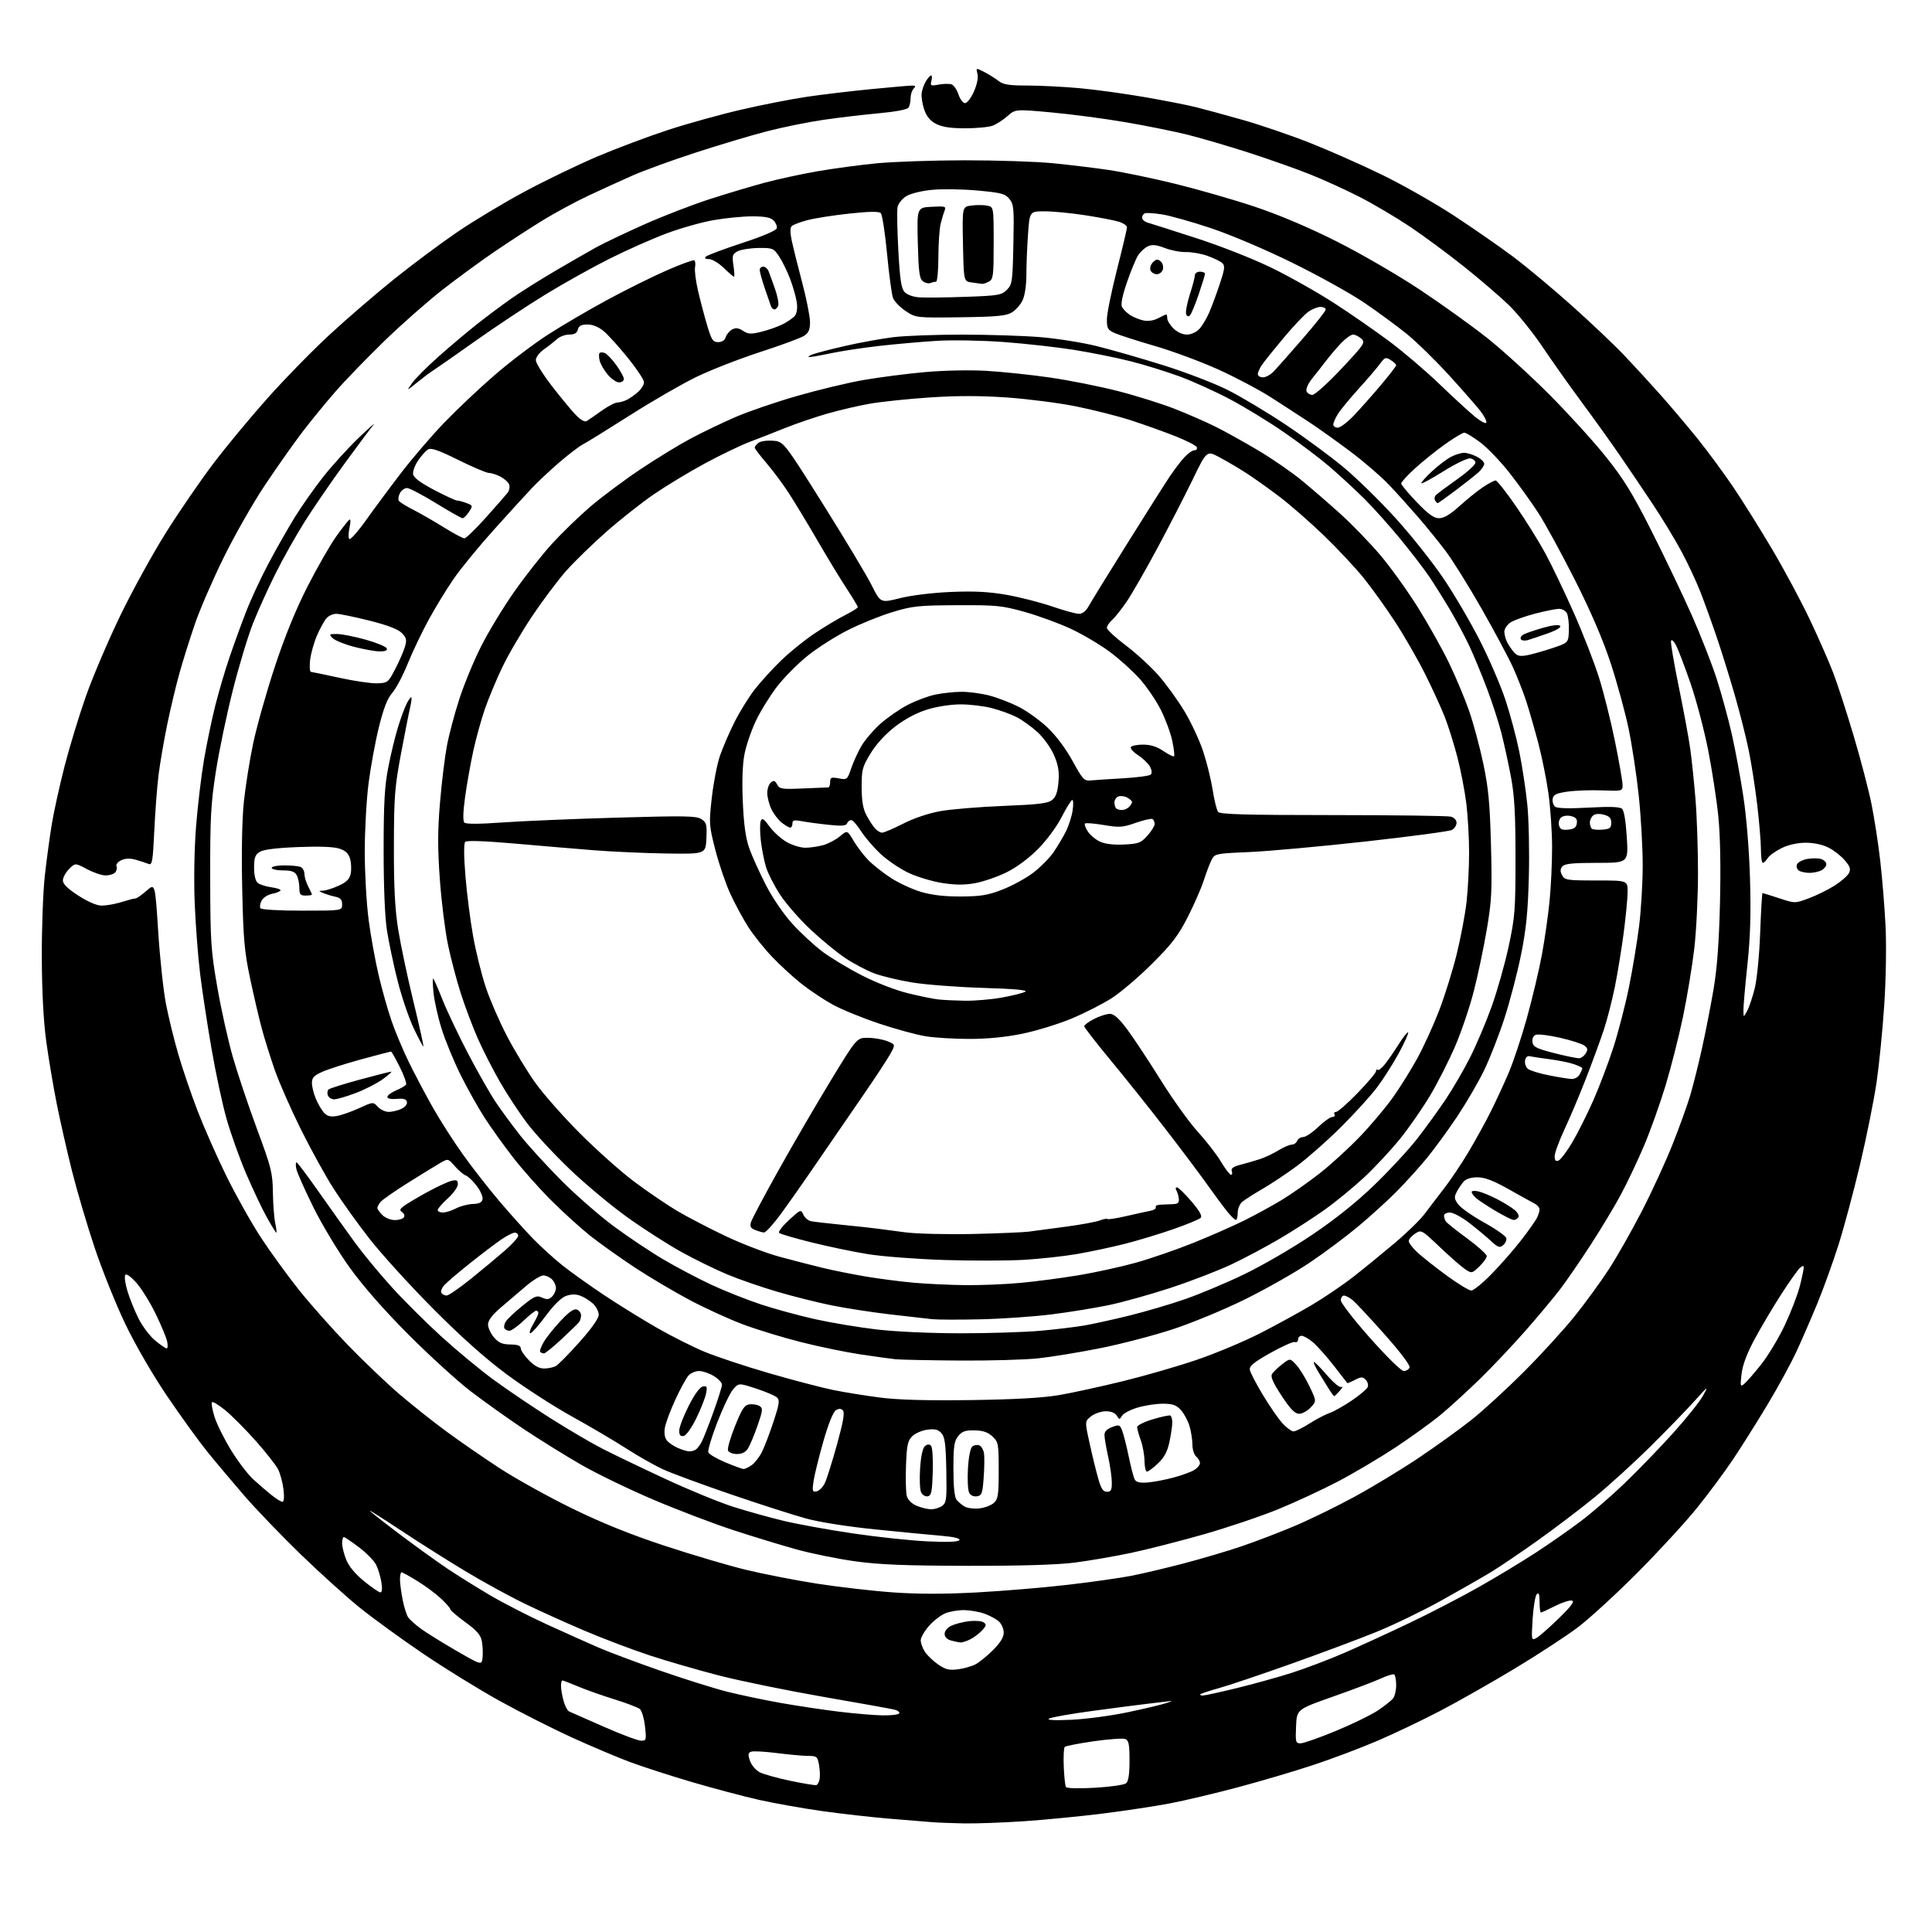 <?xml version="1.0" encoding="UTF-8" standalone="no"?>
<svg 
  version="1.1" 
  xmlns="http://www.w3.org/2000/svg" 
  xmlns:xlink="http://www.w3.org/1999/xlink" 
  xmlns:svg="http://www.w3.org/2000/svg"
  xmlns:rdf="http://www.w3.org/1999/02/22-rdf-syntax-ns#"
  xmlns:cc="http://creativecommons.org/ns#"
  xmlns:dc="http://purl.org/dc/elements/1.1/"
  viewBox="0 0 768 768"
  width="768"
  height="768"
>
<style>svg {background-color: white; }</style>"
<path stroke="none" fill="black" fill-rule="evenodd" d="M383.17,724.83C378.40,724.74 372.70,724.52 370.50,724.34C368.30,724.17 360.65,723.54 353.50,722.95C346.35,722.36 334.20,720.98 326.50,719.89C318.80,718.79 307.58,716.79 301.56,715.44C295.54,714.08 283.62,710.92 275.06,708.40C266.50,705.88 255.41,702.29 250.41,700.43C245.41,698.56 235.06,694.19 227.41,690.71C219.76,687.22 206.75,680.64 198.50,676.07C190.25,671.50 176.53,663.02 168.00,657.23C159.47,651.44 148.28,643.31 143.13,639.17C137.97,635.02 127.44,625.53 119.73,618.07C112.02,610.61 101.82,600.00 97.06,594.50C92.31,589.00 85.68,581.12 82.34,576.99C79.00,572.86 71.85,562.96 66.45,554.99C60.68,546.48 53.82,534.65 49.82,526.32C46.08,518.53 40.57,504.80 37.57,495.82C34.58,486.85 30.55,473.20 28.62,465.50C26.69,457.80 23.98,445.88 22.60,439.00C21.22,432.12 19.33,420.88 18.39,414.00C17.28,405.80 16.67,394.28 16.62,380.50C16.58,368.95 17.12,354.32 17.83,348.00C18.54,341.68 19.79,332.45 20.61,327.50C21.43,322.55 23.70,312.27 25.65,304.65C27.60,297.03 31.44,284.43 34.19,276.65C36.94,268.87 43.12,254.40 47.92,244.50C52.72,234.60 60.91,219.74 66.12,211.48C71.33,203.21 79.67,191.06 84.65,184.48C89.62,177.89 99.33,166.17 106.22,158.43C113.10,150.69 124.38,139.16 131.27,132.81C138.17,126.46 149.68,116.55 156.87,110.79C164.05,105.04 175.23,96.71 181.71,92.29C188.20,87.86 200.25,80.62 208.50,76.19C216.75,71.76 229.80,65.46 237.50,62.19C245.20,58.92 257.88,54.17 265.69,51.62C273.49,49.08 286.54,45.46 294.69,43.58C302.83,41.69 314.45,39.41 320.50,38.51C326.55,37.61 338.02,36.24 346.00,35.46C353.98,34.68 361.38,34.03 362.45,34.02C363.97,34.00 364.13,34.27 363.20,35.20C362.54,35.86 361.99,37.55 361.98,38.95C361.98,40.35 361.61,42.07 361.17,42.76C360.68,43.53 356.14,44.40 349.44,45.02C343.42,45.57 333.55,46.73 327.50,47.61C321.45,48.48 311.32,50.53 305.00,52.16C298.68,53.79 285.85,57.62 276.50,60.67C267.15,63.71 255.90,67.80 251.50,69.75C247.10,71.69 239.24,75.28 234.03,77.72C228.82,80.16 220.50,84.65 215.53,87.72C210.56,90.78 202.00,96.35 196.50,100.10C191.00,103.85 181.71,110.65 175.85,115.22C169.99,119.79 159.64,128.92 152.85,135.50C146.06,142.09 137.30,151.14 133.40,155.61C129.49,160.08 123.50,167.40 120.08,171.89C116.67,176.38 110.05,185.77 105.37,192.77C100.69,199.77 93.31,212.70 88.98,221.50C84.64,230.30 79.47,242.22 77.49,248.00C75.51,253.78 72.76,262.51 71.39,267.41C70.01,272.31 67.80,281.54 66.49,287.91C65.18,294.28 63.62,303.32 63.03,308.00C62.45,312.68 61.68,322.71 61.33,330.30C60.76,342.38 60.49,344.01 59.09,343.44C58.22,343.08 55.97,342.34 54.09,341.80C51.75,341.13 49.93,341.17 48.25,341.93C46.83,342.58 46.02,343.61 46.32,344.40C46.61,345.15 46.34,346.26 45.72,346.88C45.10,347.50 43.41,348.00 41.95,348.00C40.49,348.00 37.18,346.88 34.60,345.50C29.90,343.01 29.90,343.01 27.45,345.46C26.10,346.81 25.00,348.84 25.00,349.98C25.00,351.41 26.88,353.26 31.16,356.02C34.97,358.49 38.49,360.00 40.41,359.99C42.11,359.99 45.30,359.46 47.50,358.81C49.70,358.16 51.84,357.54 52.25,357.44C52.66,357.34 53.43,357.19 53.97,357.12C54.50,357.06 56.44,355.67 58.29,354.05C61.65,351.10 61.65,351.10 62.89,370.30C63.56,380.86 64.95,393.77 65.96,399.00C66.97,404.23 69.19,413.30 70.90,419.16C72.61,425.02 76.06,435.14 78.57,441.66C81.08,448.17 86.22,459.80 90.00,467.50C93.79,475.20 99.98,486.23 103.76,492.00C107.54,497.77 114.35,507.15 118.89,512.83C123.43,518.51 132.17,528.35 138.32,534.70C144.47,541.05 153.55,549.72 158.50,553.97C163.45,558.21 171.80,564.87 177.07,568.75C182.33,572.64 191.96,579.30 198.47,583.55C204.99,587.79 218.01,595.03 227.41,599.62C239.14,605.35 250.61,609.99 264.00,614.40C274.73,617.94 289.19,622.23 296.15,623.93C303.11,625.63 315.90,628.14 324.57,629.50C333.24,630.85 346.92,632.43 354.97,633.00C365.03,633.71 375.51,633.71 388.55,633.00C398.97,632.43 415.15,631.07 424.50,629.98C433.85,628.89 445.10,627.30 449.50,626.45C453.90,625.60 463.35,623.37 470.50,621.50C477.65,619.62 488.02,616.55 493.55,614.68C499.08,612.80 508.53,609.18 514.55,606.64C520.57,604.10 531.35,598.84 538.50,594.95C545.65,591.06 557.12,584.11 564.00,579.49C570.88,574.88 580.33,568.07 585.00,564.36C589.67,560.65 599.13,551.96 606.01,545.06C612.90,538.15 621.95,528.22 626.14,522.98C630.32,517.74 636.34,509.48 639.50,504.62C642.67,499.77 648.55,489.42 652.56,481.64C656.58,473.87 662.10,461.88 664.83,455.00C667.56,448.12 670.75,439.29 671.91,435.37C673.07,431.44 675.15,423.12 676.54,416.87C677.93,410.61 679.99,400.10 681.12,393.50C682.57,384.98 683.33,374.95 683.72,358.93C684.07,344.45 683.83,332.07 683.05,324.43C682.39,317.87 680.55,305.98 678.98,298.00C677.40,290.02 674.26,278.14 671.99,271.58C669.73,265.02 667.16,258.27 666.28,256.58C665.40,254.89 664.49,254.05 664.26,254.73C664.03,255.41 665.44,263.74 667.39,273.23C669.33,282.73 671.39,293.88 671.95,298.00C672.51,302.12 673.42,310.90 673.97,317.50C674.53,324.10 674.98,337.38 674.98,347.00C674.98,356.62 674.31,370.24 673.48,377.26C672.65,384.28 670.64,396.43 669.00,404.26C667.37,412.09 664.24,424.39 662.06,431.59C659.88,438.78 656.02,449.58 653.47,455.59C650.92,461.59 646.77,470.32 644.25,475.00C641.74,479.68 636.32,488.66 632.23,494.97C628.13,501.28 622.72,509.15 620.19,512.47C617.67,515.79 611.46,523.23 606.39,529.00C601.31,534.77 593.19,543.38 588.33,548.11C583.47,552.85 576.52,559.21 572.88,562.24C569.24,565.27 561.08,571.18 554.74,575.37C548.40,579.55 538.10,585.65 531.85,588.92C525.61,592.19 514.93,597.14 508.12,599.93C501.30,602.72 488.03,607.20 478.62,609.89C469.20,612.58 456.10,615.92 449.50,617.32C442.90,618.71 432.77,620.45 427.00,621.18C420.14,622.04 405.41,622.48 384.50,622.44C359.98,622.39 349.58,621.98 340.00,620.65C333.12,619.71 322.55,617.56 316.50,615.88C310.45,614.20 299.20,610.77 291.50,608.25C283.80,605.73 269.62,600.34 260.00,596.26C250.38,592.19 237.32,585.88 231.00,582.24C224.68,578.60 214.32,572.17 208.00,567.95C201.68,563.72 192.22,556.98 187.00,552.97C181.78,548.96 170.72,538.89 162.44,530.59C152.82,520.94 144.40,511.35 139.09,504.00C134.51,497.64 127.99,486.83 124.53,479.82C121.08,472.85 118.04,465.98 117.77,464.57C117.50,463.16 117.55,462.02 117.89,462.05C118.22,462.07 122.33,467.54 127.00,474.20C131.68,480.86 138.08,489.83 141.23,494.14C144.39,498.44 150.85,506.27 155.60,511.52C160.34,516.78 169.24,525.64 175.36,531.21C181.49,536.79 190.84,544.54 196.15,548.43C201.46,552.32 211.58,559.17 218.65,563.66C225.72,568.14 235.10,573.65 239.50,575.90C243.90,578.15 255.15,583.55 264.50,587.90C273.85,592.25 286.00,597.24 291.50,598.99C297.00,600.73 306.00,603.24 311.50,604.56C317.00,605.88 329.38,608.13 339.00,609.55C348.62,610.98 361.95,612.40 368.60,612.71C376.60,613.09 380.93,612.92 381.36,612.23C381.78,611.54 379.29,610.94 374.26,610.50C369.99,610.14 358.18,609.00 348.00,607.97C337.09,606.87 325.81,605.10 320.50,603.65C315.55,602.30 302.14,598.00 290.69,594.08C279.24,590.17 267.09,585.69 263.69,584.14C260.29,582.59 253.68,578.85 249.00,575.83C244.32,572.81 234.54,567.04 227.25,563.01C219.97,558.98 208.27,551.41 201.25,546.19C192.69,539.82 183.03,531.18 171.84,519.90C162.67,510.66 151.36,498.20 146.70,492.20C142.04,486.21 135.67,477.30 132.54,472.40C129.41,467.51 123.61,456.98 119.64,449.00C115.68,441.02 111.02,430.45 109.28,425.50C107.55,420.55 105.22,413.12 104.10,409.00C102.99,404.88 100.89,395.88 99.43,389.00C97.15,378.21 96.72,373.31 96.28,353.22C95.96,338.69 96.21,325.72 96.94,318.72C97.59,312.55 99.25,302.10 100.64,295.50C102.03,288.90 105.86,275.31 109.16,265.29C113.16,253.15 117.49,242.50 122.17,233.29C126.03,225.71 131.18,216.71 133.61,213.30C136.04,209.89 138.43,206.86 138.91,206.56C139.41,206.25 139.42,207.62 138.94,209.76C138.48,211.81 138.44,213.84 138.86,214.26C139.28,214.68 142.28,211.31 145.51,206.76C148.75,202.22 155.01,193.78 159.44,188.00C163.86,182.22 171.53,173.28 176.49,168.12C181.44,162.96 190.45,154.45 196.50,149.21C202.55,143.97 212.10,136.72 217.72,133.09C223.34,129.47 233.94,123.24 241.29,119.27C248.63,115.29 259.27,110.00 264.94,107.53C270.60,105.05 275.57,103.23 275.98,103.49C276.39,103.74 276.53,104.99 276.29,106.25C276.05,107.52 276.58,111.69 277.46,115.53C278.35,119.36 279.98,125.54 281.08,129.25C282.83,135.14 283.39,136.00 285.47,136.00C286.99,136.00 288.10,135.27 288.50,134.00C288.85,132.90 290.00,131.53 291.06,130.97C292.48,130.21 293.60,130.35 295.38,131.51C297.41,132.85 298.52,132.90 302.64,131.89C305.31,131.24 309.11,129.90 311.07,128.93C313.03,127.95 315.22,126.43 315.95,125.56C316.77,124.58 317.06,122.57 316.74,120.24C316.45,118.18 315.25,113.95 314.07,110.84C312.89,107.73 310.90,103.68 309.65,101.84C307.49,98.66 307.09,98.50 301.44,98.58C298.17,98.63 294.46,99.22 293.20,99.90C291.15,100.99 290.97,101.61 291.56,105.56C291.93,108.00 292.02,110.00 291.77,110.00C291.51,110.00 289.69,108.43 287.70,106.50C285.72,104.58 283.09,103.00 281.85,103.00C280.37,103.00 279.94,102.66 280.59,102.01C281.13,101.47 287.63,99.04 295.04,96.60C303.41,93.85 308.61,91.62 308.80,90.71C308.96,89.90 308.37,88.51 307.48,87.62C306.30,86.44 303.99,86.00 299.06,86.00C295.32,86.00 288.38,86.68 283.63,87.51C278.88,88.33 270.39,90.75 264.75,92.87C259.11,94.99 248.95,99.51 242.16,102.92C235.37,106.32 223.89,112.74 216.66,117.17C209.42,121.60 196.75,130.02 188.50,135.87C180.25,141.72 172.75,146.95 171.84,147.50C170.92,148.05 168.23,150.07 165.86,152.00C161.53,155.50 161.53,155.50 163.81,152.29C165.06,150.52 169.78,145.79 174.29,141.78C178.81,137.76 185.65,131.99 189.50,128.95C193.35,125.91 199.43,121.37 203.00,118.85C206.57,116.33 214.45,111.36 220.50,107.81C226.55,104.26 233.97,99.99 237.00,98.32C240.03,96.65 248.57,92.58 256.00,89.26C263.43,85.95 275.12,81.42 282.00,79.20C288.88,76.98 298.77,74.02 304.00,72.62C309.23,71.21 318.68,69.17 325.00,68.08C331.32,66.98 341.90,65.56 348.50,64.92C355.10,64.28 370.85,63.74 383.50,63.72C396.15,63.71 411.90,64.23 418.50,64.88C425.10,65.53 435.10,66.74 440.73,67.57C446.35,68.40 458.28,70.88 467.23,73.08C476.18,75.28 490.30,79.34 498.61,82.11C508.29,85.33 519.97,90.27 531.11,95.86C540.77,100.70 555.62,109.31 564.50,115.21C573.30,121.06 585.45,129.79 591.50,134.61C597.55,139.44 608.58,149.49 616.00,156.95C623.42,164.40 633.47,175.45 638.31,181.50C645.45,190.41 648.93,196.06 656.57,211.20C661.76,221.48 668.89,236.41 672.43,244.37C675.96,252.33 680.43,263.74 682.37,269.72C684.30,275.71 687.03,285.68 688.43,291.88C689.83,298.08 691.91,309.31 693.04,316.83C694.27,324.94 695.34,338.22 695.66,349.50C696.07,363.37 695.78,372.57 694.61,383.59C693.72,391.89 693.02,399.99 693.04,401.59C693.08,404.50 693.08,404.50 694.54,401.82C695.34,400.35 696.69,396.30 697.55,392.82C698.43,389.28 699.37,379.58 699.70,370.75C700.02,362.09 700.44,355.00 700.62,355.00C700.81,355.00 703.79,355.93 707.26,357.07C713.56,359.14 713.56,359.14 719.08,357.07C722.11,355.94 726.68,353.69 729.23,352.07C731.77,350.46 734.34,348.24 734.93,347.14C735.79,345.52 735.51,344.57 733.37,342.03C731.93,340.31 729.02,338.03 726.91,336.96C724.56,335.75 721.07,335.00 717.86,335.00C714.58,335.00 711.00,335.79 708.25,337.12C705.84,338.29 703.34,340.09 702.69,341.12C702.05,342.15 701.18,343.00 700.76,343.00C700.34,343.00 700.00,340.63 700.00,337.74C700.00,334.85 699.34,326.87 698.53,319.99C697.73,313.12 696.18,303.23 695.09,298.00C694.01,292.77 691.50,282.88 689.51,276.00C687.52,269.12 684.29,258.77 682.33,253.00C680.36,247.22 677.43,239.12 675.81,235.00C674.19,230.88 670.82,223.70 668.32,219.05C665.82,214.41 660.77,206.08 657.09,200.55C653.42,195.02 647.48,186.22 643.89,181.00C640.30,175.78 633.53,166.32 628.84,160.00C624.16,153.68 617.14,143.78 613.26,138.00C609.37,132.22 603.34,124.73 599.85,121.34C596.36,117.96 588.33,111.06 582.00,106.01C575.67,100.96 566.00,93.81 560.50,90.12C555.00,86.44 546.00,81.12 540.50,78.30C535.00,75.48 526.00,71.39 520.50,69.20C515.00,67.02 504.00,63.14 496.06,60.58C488.11,58.03 477.31,54.86 472.06,53.55C466.80,52.24 455.75,50.01 447.50,48.60C439.25,47.18 426.01,45.43 418.07,44.70C403.64,43.38 403.64,43.38 400.48,46.15C398.74,47.68 396.09,49.40 394.59,49.96C393.10,50.53 388.19,51.00 383.68,51.00C377.85,51.00 374.53,50.49 372.12,49.25C369.74,48.02 368.34,46.32 367.37,43.50C366.62,41.30 366.18,38.34 366.39,36.92C366.60,35.50 367.38,33.36 368.13,32.17C368.87,30.98 369.78,30.00 370.15,30.00C370.51,30.00 370.56,30.96 370.25,32.14C369.74,34.11 369.97,34.23 373.21,33.62C375.15,33.26 377.45,33.23 378.32,33.57C379.19,33.90 380.41,35.71 381.03,37.59C381.65,39.46 382.82,41.00 383.63,41.00C384.45,41.00 386.03,38.94 387.14,36.41C388.38,33.61 388.93,30.87 388.56,29.37C387.94,26.92 387.94,26.92 391.22,28.60C393.02,29.53 395.57,31.12 396.88,32.14C398.81,33.64 401.03,34.00 408.38,34.00C413.40,34.01 422.68,34.47 429.00,35.04C435.32,35.61 447.02,37.21 455.00,38.60C462.98,39.98 472.20,41.79 475.50,42.62C478.80,43.45 487.12,45.72 494.00,47.67C500.88,49.61 512.80,53.68 520.50,56.71C528.20,59.74 541.25,65.52 549.50,69.54C557.75,73.56 570.66,80.91 578.19,85.86C585.72,90.81 596.20,98.08 601.46,102.02C606.73,105.97 617.22,114.71 624.77,121.46C632.32,128.21 641.66,137.05 645.52,141.11C649.39,145.18 655.95,152.32 660.11,157.00C664.26,161.68 670.92,169.55 674.90,174.50C678.88,179.45 685.18,188.00 688.91,193.50C692.63,199.00 699.62,210.16 704.43,218.30C709.25,226.44 716.00,239.04 719.44,246.30C722.88,253.56 727.07,263.10 728.75,267.50C730.43,271.90 734.08,283.15 736.86,292.50C739.64,301.85 742.83,314.06 743.95,319.64C745.08,325.21 746.64,335.34 747.42,342.14C748.21,348.94 749.15,360.57 749.53,368.00C749.92,375.77 749.70,389.14 749.02,399.48C748.37,409.37 746.99,423.23 745.96,430.29C744.92,437.34 741.98,451.98 739.42,462.81C736.85,473.64 732.97,488.12 730.78,495.00C728.59,501.88 724.85,512.23 722.48,518.00C720.10,523.77 716.37,532.38 714.19,537.11C712.00,541.85 706.73,551.53 702.46,558.61C698.19,565.70 692.06,575.43 688.83,580.24C685.60,585.05 679.26,593.60 674.73,599.24C670.21,604.88 659.53,616.51 651.00,625.08C642.48,633.64 631.76,643.47 627.18,646.92C622.61,650.37 611.36,657.72 602.19,663.24C593.02,668.77 579.67,676.35 572.51,680.09C565.36,683.83 554.10,689.20 547.50,692.02C540.90,694.85 529.48,699.16 522.13,701.59C514.78,704.03 501.28,708.02 492.13,710.46C482.98,712.90 470.77,715.79 464.99,716.89C459.21,717.99 447.28,719.79 438.49,720.90C429.70,722.01 415.60,723.38 407.17,723.96C398.74,724.53 387.94,724.92 383.17,724.83zM435.28,710.66C441.32,710.31 446.87,709.52 447.63,708.89C448.58,708.10 449.00,705.33 449.00,699.85C449.00,693.30 448.70,691.82 447.29,691.28C446.35,690.92 440.70,691.33 434.75,692.18C428.79,693.04 423.62,694.05 423.24,694.42C422.87,694.80 422.70,698.33 422.86,702.27C423.02,706.21 423.41,709.85 423.72,710.36C424.06,710.90 428.87,711.03 435.28,710.66zM324.50,709.60C325.05,709.46 325.65,708.31 325.84,707.04C326.02,705.77 325.89,703.22 325.54,701.37C324.96,698.28 324.61,698.00 321.27,698.00C319.27,698.00 313.69,697.49 308.86,696.88C304.04,696.26 299.41,696.01 298.58,696.33C297.35,696.80 297.27,697.48 298.14,699.99C298.73,701.68 300.46,703.70 301.98,704.49C303.51,705.28 308.97,706.81 314.13,707.89C319.28,708.97 323.95,709.74 324.50,709.60zM517.01,693.00C518.17,693.00 524.47,690.78 531.02,688.07C537.57,685.36 545.09,681.70 547.72,679.93C550.35,678.17 553.06,676.02 553.75,675.17C554.44,674.32 555.00,671.93 555.00,669.87C555.00,667.81 554.64,665.90 554.21,665.63C553.77,665.36 551.41,666.07 548.96,667.21C546.51,668.35 537.98,671.58 530.00,674.39C515.50,679.50 515.50,679.50 515.20,686.25C514.93,692.54 515.05,693.00 517.01,693.00zM254.76,691.95C256.92,692.00 256.99,691.75 256.39,686.25C256.04,683.09 255.12,679.98 254.33,679.35C253.54,678.72 248.98,676.99 244.20,675.50C239.41,674.01 232.93,671.72 229.78,670.40C226.63,669.08 223.82,668.00 223.53,668.00C223.24,668.00 223.00,669.01 223.01,670.25C223.01,671.49 223.47,674.14 224.03,676.15C224.58,678.16 225.59,680.05 226.27,680.35C226.95,680.65 233.12,683.37 240.00,686.40C246.88,689.43 253.52,691.92 254.76,691.95zM426.00,683.63C431.77,683.36 441.90,682.00 448.50,680.60C455.10,679.20 461.85,677.60 463.50,677.04C466.50,676.01 466.50,676.01 463.00,676.46C461.07,676.70 457.48,677.13 455.00,677.42C452.52,677.70 443.30,678.90 434.50,680.09C425.70,681.27 417.82,682.66 417.00,683.18C416.04,683.78 419.25,683.94 426.00,683.63zM350.69,681.88C354.10,681.95 357.13,681.60 357.43,681.11C357.74,680.62 356.90,679.94 355.57,679.61C354.23,679.27 341.53,676.99 327.32,674.53C313.12,672.06 294.52,668.26 286.00,666.08C277.48,663.89 264.88,660.24 258.00,657.96C251.12,655.68 239.65,651.33 232.50,648.29C225.35,645.26 214.55,640.38 208.50,637.45C202.45,634.52 191.65,628.60 184.50,624.28C177.35,619.96 165.99,612.77 159.25,608.29C152.51,603.82 147.00,600.33 147.00,600.55C147.00,600.76 152.29,604.92 158.75,609.79C165.21,614.66 173.88,620.90 178.00,623.66C182.12,626.42 189.79,631.19 195.03,634.27C200.27,637.34 210.39,642.53 217.53,645.79C224.66,649.05 233.87,653.18 237.99,654.96C242.10,656.74 253.13,660.87 262.49,664.13C271.84,667.39 283.77,671.14 289.00,672.46C294.23,673.78 303.93,675.82 310.57,676.99C317.21,678.15 327.56,679.70 333.57,680.43C339.58,681.16 347.29,681.81 350.69,681.88zM478.11,674.00C478.90,674.00 484.94,672.68 491.53,671.07C498.12,669.47 508.01,666.72 513.51,664.97C519.00,663.22 528.45,659.63 534.50,657.00C540.55,654.37 552.22,649.01 560.42,645.09C568.63,641.17 581.01,634.76 587.92,630.84C594.84,626.92 605.00,620.78 610.50,617.20C616.00,613.61 624.10,607.95 628.50,604.62C632.90,601.29 640.73,594.50 645.90,589.53C651.07,584.56 659.62,575.72 664.90,569.87C670.18,564.03 675.60,557.28 676.94,554.87C679.27,550.70 679.11,550.80 673.53,557.00C670.31,560.58 662.45,568.67 656.07,575.00C649.69,581.33 639.75,590.36 633.99,595.09C628.22,599.81 617.89,607.66 611.02,612.54C604.16,617.41 595.84,623.04 592.52,625.04C589.21,627.05 580.42,632.07 573.00,636.20C565.58,640.33 553.88,645.99 547.00,648.77C540.12,651.56 524.83,657.28 513.00,661.48C501.18,665.69 488.40,669.99 484.61,671.04C480.82,672.09 477.48,673.19 477.19,673.48C476.90,673.76 477.32,674.00 478.11,674.00zM380.77,663.58C383.11,663.28 386.26,662.39 387.77,661.60C389.27,660.81 392.41,658.26 394.75,655.93C397.65,653.04 399.00,650.83 399.00,649.00C399.00,647.52 398.13,645.52 397.07,644.56C396.00,643.60 393.42,642.20 391.32,641.45C389.22,640.70 385.57,640.07 383.22,640.04C380.86,640.02 377.48,640.61 375.70,641.35C373.92,642.09 371.01,644.36 369.23,646.39C367.46,648.41 366.00,650.97 366.00,652.07C366.00,653.17 366.75,655.21 367.66,656.61C368.58,658.01 370.94,660.27 372.91,661.64C375.84,663.67 377.29,664.03 380.77,663.58zM191.83,658.84C192.01,657.07 191.88,654.18 191.55,652.41C191.09,649.94 189.55,648.17 184.98,644.84C181.70,642.45 179.02,640.14 179.01,639.70C179.00,639.26 177.31,637.33 175.25,635.41C173.19,633.49 168.97,630.36 165.87,628.46C162.77,626.56 159.96,625.00 159.62,625.00C159.28,625.00 159.00,626.27 159.00,627.83C159.00,629.39 159.49,633.11 160.09,636.10C160.69,639.08 161.70,642.21 162.34,643.05C162.98,643.89 165.11,645.80 167.08,647.28C169.05,648.76 175.35,652.69 181.08,656.01C191.50,662.04 191.50,662.04 191.83,658.84zM381.80,652.90C381.08,652.85 379.38,652.49 378.00,652.11C376.43,651.67 375.50,650.69 375.50,649.47C375.50,648.36 376.63,646.99 378.15,646.26C379.60,645.56 382.75,644.75 385.15,644.45C387.54,644.16 390.16,644.36 390.96,644.90C392.21,645.74 392.14,646.19 390.46,648.04C389.39,649.23 387.29,650.83 385.80,651.60C384.32,652.37 382.51,652.96 381.80,652.90zM610.72,651.15C611.83,650.56 615.83,647.04 619.62,643.34C624.69,638.39 626.06,636.52 624.83,636.25C623.91,636.05 620.89,637.04 618.11,638.44C615.34,639.85 612.83,641.00 612.53,641.00C612.24,641.00 612.00,639.11 612.00,636.80C612.00,633.73 611.70,632.90 610.90,633.70C610.29,634.31 609.55,638.73 609.25,643.52C608.72,652.02 608.75,652.20 610.72,651.15zM151.22,633.00C151.87,633.00 152.01,631.48 151.60,628.90C151.24,626.64 150.27,623.50 149.46,621.92C148.64,620.34 145.57,617.23 142.64,615.02C139.72,612.81 137.02,611.00 136.66,611.00C136.30,611.00 136.00,612.12 136.00,613.48C136.00,614.84 136.73,617.79 137.63,620.03C138.67,622.63 141.23,625.71 144.72,628.55C147.72,631.00 150.65,633.00 151.22,633.00zM370.06,599.96C371.47,599.98 373.47,599.37 374.52,598.61C376.24,597.35 376.39,596.01 376.17,584.39C375.96,573.96 375.60,571.21 374.21,569.68C372.90,568.24 371.61,567.92 368.61,568.33C366.46,568.61 363.76,569.79 362.60,570.95C360.82,572.73 360.45,574.51 360.15,582.57C359.96,587.80 360.09,593.22 360.44,594.60C360.83,596.16 362.30,597.66 364.28,598.52C366.05,599.29 368.65,599.94 370.06,599.96zM389.33,599.61C391.43,599.37 394.02,598.39 395.08,597.43C396.76,595.91 397.00,594.27 397.00,584.52C397.00,573.92 396.87,573.23 394.52,571.02C392.72,569.32 390.79,568.67 387.43,568.60C383.73,568.52 382.45,568.96 380.91,570.86C379.30,572.86 379.00,574.88 379.00,583.92C379.00,590.98 379.43,595.15 380.25,596.18C380.94,597.05 382.40,598.27 383.50,598.90C384.60,599.53 387.22,599.85 389.33,599.61zM112.28,597.00C112.89,597.00 113.05,595.08 112.69,592.05C112.37,589.33 111.39,585.72 110.51,584.02C109.63,582.32 105.61,577.22 101.58,572.68C97.54,568.15 92.14,562.72 89.57,560.61C86.99,558.50 84.61,557.06 84.27,557.40C83.92,557.74 84.39,560.38 85.29,563.26C86.20,566.14 89.16,572.10 91.87,576.50C94.58,580.90 98.52,586.08 100.61,588.00C102.71,589.92 105.97,592.74 107.85,594.25C109.74,595.76 111.73,597.00 112.28,597.00zM368.82,594.80C367.89,594.98 366.71,594.31 366.19,593.31C365.66,592.31 365.47,588.02 365.75,583.76C366.07,578.86 366.78,575.60 367.67,574.86C368.61,574.08 369.42,574.02 370.08,574.68C370.65,575.25 370.95,579.75 370.79,585.08C370.55,592.95 370.23,594.53 368.82,594.80zM388.32,594.81C386.98,595.00 385.78,594.42 385.23,593.31C384.74,592.31 384.53,588.03 384.77,583.78C385.03,579.29 385.74,575.63 386.48,575.02C387.18,574.44 388.43,574.23 389.27,574.55C390.11,574.87 390.96,576.34 391.17,577.82C391.37,579.29 391.31,583.65 391.02,587.50C390.56,593.74 390.26,594.53 388.32,594.81zM324.61,592.84C325.64,592.64 327.11,591.16 327.88,589.56C328.65,587.95 330.83,581.04 332.72,574.20C335.23,565.11 335.86,561.46 335.05,560.65C334.25,559.85 333.46,559.85 332.23,560.63C331.19,561.28 329.25,566.14 327.31,572.92C325.55,579.08 323.80,586.17 323.42,588.66C322.81,592.74 322.93,593.16 324.61,592.84zM440.03,593.00C441.65,593.00 441.99,592.33 441.96,589.25C441.95,587.19 441.29,582.58 440.50,579.00C439.71,575.42 439.05,571.59 439.04,570.47C439.01,569.11 440.00,568.06 442.05,567.29C444.90,566.21 445.17,566.31 446.12,568.82C446.68,570.29 447.84,574.88 448.69,579.00C449.53,583.12 450.60,587.21 451.05,588.07C451.66,589.22 453.04,589.55 456.19,589.31C458.56,589.12 463.20,588.24 466.50,587.35C469.80,586.46 473.51,585.10 474.75,584.34C475.99,583.58 477.00,582.34 477.00,581.60C477.00,580.85 476.32,579.68 475.50,579.00C474.68,578.32 474.00,576.17 474.00,574.24C474.00,572.31 473.47,568.98 472.83,566.83C472.19,564.68 470.63,561.82 469.38,560.46C467.55,558.50 466.12,558.00 462.23,558.00C459.55,558.00 455.05,558.69 452.22,559.53C449.38,560.37 446.60,561.83 446.03,562.78C445.06,564.40 444.94,564.40 443.95,562.75C443.29,561.65 441.68,561.00 439.59,561.00C437.76,561.00 435.13,561.90 433.74,562.99C431.21,564.98 431.21,564.98 433.14,573.74C434.19,578.56 435.73,584.86 436.56,587.75C437.71,591.80 438.51,593.00 440.03,593.00zM455.93,585.00C455.42,585.00 454.98,583.09 454.96,580.75C454.93,578.41 454.26,574.70 453.47,572.50C452.68,570.30 452.02,567.95 452.02,567.29C452.01,566.62 454.81,565.22 458.25,564.19C461.69,563.15 464.84,562.49 465.25,562.71C465.66,562.93 466.00,564.19 466.00,565.51C466.00,566.83 465.49,570.29 464.87,573.20C464.04,577.08 462.81,579.37 460.30,581.75C458.40,583.54 456.44,585.00 455.93,585.00zM295.53,583.95C296.09,583.98 297.56,583.30 298.79,582.43C300.02,581.57 301.86,579.21 302.88,577.18C303.89,575.16 305.96,569.74 307.48,565.15C309.79,558.13 310.01,556.60 308.87,555.52C308.11,554.81 304.38,553.22 300.57,551.98C293.64,549.72 293.64,549.72 291.42,552.30C290.19,553.73 287.36,559.63 285.12,565.43C282.88,571.22 281.28,576.58 281.57,577.33C281.86,578.07 284.88,579.86 288.30,581.29C291.71,582.72 294.96,583.92 295.53,583.95zM292.95,578.00C291.27,578.00 289.70,577.37 289.39,576.58C289.09,575.80 290.36,571.41 292.21,566.83C295.05,559.80 295.96,558.46 298.04,558.24C299.39,558.10 301.18,558.42 302.00,558.96C303.31,559.81 303.20,560.79 301.13,566.72C299.82,570.45 298.13,574.51 297.35,575.75C296.41,577.27 294.98,578.00 292.95,578.00zM274.00,576.95C274.82,576.96 276.00,576.64 276.60,576.23C277.21,575.83 278.24,574.47 278.91,573.20C279.58,571.94 281.67,566.63 283.56,561.40C285.45,556.18 287.00,551.24 287.00,550.44C287.00,549.63 285.54,548.08 283.75,546.99C281.96,545.90 279.33,545.01 277.90,545.00C276.48,545.00 274.58,545.81 273.68,546.80C272.79,547.79 270.43,552.11 268.45,556.41C266.46,560.70 264.59,565.74 264.29,567.60C263.94,569.74 264.25,571.60 265.12,572.64C265.88,573.56 267.85,574.89 269.50,575.61C271.15,576.33 273.18,576.93 274.00,576.95zM271.75,570.82C270.47,571.06 270.00,570.49 270.00,568.71C270.00,567.37 271.69,562.95 273.75,558.89C276.11,554.23 278.20,551.37 279.40,551.15C281.04,550.84 281.20,551.23 280.65,554.01C280.30,555.77 278.54,560.20 276.75,563.86C274.87,567.70 272.76,570.64 271.75,570.82zM514.21,569.00C514.98,569.00 517.83,567.59 520.55,565.86C523.27,564.14 526.85,562.26 528.50,561.70C530.15,561.14 534.12,558.91 537.31,556.76C540.51,554.60 543.38,552.17 543.70,551.34C544.01,550.52 543.64,549.21 542.87,548.44C541.67,547.24 541.06,547.26 538.59,548.54C537.00,549.36 535.63,549.92 535.55,549.77C535.46,549.62 533.03,546.48 530.15,542.80C527.27,539.11 523.54,534.95 521.88,533.55C520.21,532.15 518.21,531.00 517.42,531.00C516.64,531.00 516.00,531.66 516.00,532.47C516.00,533.28 515.44,533.73 514.75,533.48C514.06,533.24 509.68,535.19 505.00,537.82C498.31,541.59 496.57,543.03 496.84,544.56C497.03,545.63 499.40,550.17 502.10,554.65C504.81,559.14 508.32,564.20 509.91,565.90C511.50,567.61 513.43,569.00 514.21,569.00zM516.42,562.00C514.75,562.00 512.98,560.18 509.45,554.83C506.00,549.58 504.98,547.25 505.67,546.16C506.19,545.34 508.01,543.60 509.71,542.28C512.81,539.89 512.81,539.89 515.26,542.53C516.61,543.98 518.98,547.83 520.54,551.08C523.36,556.99 523.36,556.99 521.01,559.49C519.71,560.87 517.65,562.00 516.42,562.00zM386.00,556.55C403.45,556.30 414.50,555.68 421.00,554.57C426.23,553.68 437.72,551.17 446.55,549.00C455.38,546.83 468.63,542.99 476.00,540.46C483.37,537.94 494.60,533.22 500.95,529.98C507.30,526.73 516.55,521.67 521.50,518.73C526.45,515.80 533.92,510.72 538.10,507.45C542.28,504.18 549.62,498.19 554.41,494.14C559.21,490.10 564.57,484.87 566.32,482.53C568.07,480.18 571.56,475.62 574.07,472.38C576.58,469.15 580.92,462.68 583.71,458.00C586.50,453.32 590.46,446.12 592.53,442.00C594.59,437.88 597.81,430.94 599.67,426.59C601.54,422.24 604.83,412.34 606.98,404.59C609.14,396.84 611.81,385.55 612.93,379.50C614.05,373.45 615.42,363.84 615.98,358.14C616.54,352.45 616.99,342.77 616.98,336.64C616.97,330.51 616.30,320.86 615.50,315.20C614.69,309.53 612.87,300.53 611.45,295.20C610.03,289.86 607.93,282.57 606.78,279.00C605.63,275.43 603.23,269.28 601.45,265.34C599.66,261.40 594.02,250.85 588.91,241.89C583.80,232.93 577.39,222.65 574.67,219.05C571.95,215.45 567.01,209.35 563.68,205.50C560.35,201.65 555.13,195.86 552.07,192.64C549.00,189.42 542.23,183.57 537.00,179.64C531.77,175.71 524.35,170.41 520.50,167.87C516.65,165.33 509.68,160.81 505.00,157.81C500.32,154.82 490.88,149.84 484.00,146.75C477.12,143.66 465.88,139.50 459.00,137.51C452.12,135.51 445.04,133.24 443.25,132.45C440.36,131.19 440.00,130.59 440.00,127.00C440.00,124.79 441.80,115.90 444.00,107.25C446.20,98.61 448.00,91.00 448.00,90.34C448.00,89.69 446.54,88.70 444.75,88.14C442.96,87.58 436.95,86.42 431.38,85.56C425.82,84.70 418.57,84.00 415.28,84.00C409.30,84.00 409.30,84.00 408.65,93.15C408.29,98.19 408.00,105.43 408.00,109.25C408.00,113.39 407.39,117.49 406.48,119.39C405.65,121.15 403.71,123.33 402.17,124.24C399.91,125.58 396.04,125.93 381.76,126.12C364.13,126.35 364.13,126.35 360.02,123.64C357.77,122.14 355.50,119.81 354.99,118.46C354.47,117.11 353.41,109.21 352.62,100.90C351.83,92.59 350.71,85.31 350.13,84.73C349.39,83.99 345.66,84.04 337.66,84.90C331.38,85.57 323.87,86.74 320.97,87.51C318.07,88.27 315.25,89.35 314.71,89.89C314.05,90.55 314.06,92.51 314.74,95.69C315.30,98.34 317.16,105.82 318.88,112.32C320.60,118.82 322.00,125.89 322.00,128.04C322.00,131.04 321.45,132.31 319.65,133.49C318.36,134.34 310.51,137.24 302.21,139.93C293.91,142.63 282.48,147.09 276.81,149.84C271.14,152.59 259.30,159.43 250.50,165.03C241.70,170.62 233.26,175.85 231.74,176.63C230.22,177.42 225.95,180.68 222.24,183.88C218.53,187.08 213.63,191.68 211.35,194.10C209.07,196.52 202.32,203.93 196.35,210.56C190.38,217.19 183.18,225.98 180.34,230.10C177.50,234.21 172.98,241.62 170.29,246.57C167.60,251.51 163.88,259.34 162.02,263.95C160.16,268.57 157.42,273.73 155.93,275.42C154.00,277.63 152.49,281.49 150.63,289.00C149.20,294.78 147.35,304.81 146.52,311.30C145.68,317.79 145.00,330.03 145.00,338.50C145.00,346.97 145.69,359.16 146.53,365.60C147.38,372.04 149.18,381.99 150.53,387.72C151.88,393.45 154.18,401.59 155.64,405.82C157.09,410.04 160.15,417.32 162.42,422.00C164.70,426.68 168.97,434.77 171.92,440.00C174.86,445.23 180.33,453.77 184.07,459.00C187.81,464.23 194.31,472.55 198.51,477.50C202.72,482.45 208.71,489.12 211.83,492.33C214.95,495.53 220.20,500.31 223.50,502.95C226.80,505.58 234.22,510.88 240.00,514.73C245.78,518.58 255.27,524.46 261.09,527.80C266.92,531.15 275.50,535.46 280.17,537.39C284.83,539.32 296.34,543.14 305.74,545.87C315.15,548.60 326.59,551.60 331.17,552.54C335.75,553.47 344.23,554.84 350.00,555.57C357.16,556.48 368.62,556.79 386.00,556.55zM530.37,555.00C530.19,555.00 529.41,553.99 528.63,552.75C527.86,551.51 526.01,548.54 524.54,546.16C523.06,543.77 522.03,541.63 522.25,541.42C522.46,541.20 524.78,543.50 527.39,546.53C530.24,549.82 532.61,551.75 533.32,551.34C533.97,550.97 533.64,551.63 532.60,552.83C531.55,554.02 530.55,555.00 530.37,555.00zM693.37,550.10C694.30,549.33 697.32,545.87 700.06,542.42C702.81,538.97 707.04,531.95 709.46,526.82C711.87,521.69 714.56,514.74 715.43,511.36C716.29,507.98 717.00,504.66 717.00,503.98C717.00,503.02 716.68,503.02 715.55,503.96C714.75,504.62 711.44,509.29 708.18,514.33C704.92,519.37 700.15,527.39 697.59,532.15C694.45,537.98 692.73,542.54 692.30,546.15C691.72,551.10 691.80,551.40 693.37,550.10zM558.02,545.00C558.99,545.00 560.03,544.37 560.32,543.60C560.65,542.76 556.65,537.46 550.32,530.35C544.53,523.83 538.82,517.72 537.64,516.77C536.46,515.82 534.94,515.03 534.25,515.02C533.56,515.01 533.00,515.85 533.00,516.89C533.00,517.93 538.23,524.68 544.63,531.89C551.25,539.35 557.02,545.00 558.02,545.00zM216.26,544.00C217.84,544.00 219.93,543.57 220.91,543.05C221.89,542.53 226.13,538.24 230.34,533.51C235.16,528.11 238.00,524.08 238.00,522.64C238.00,521.38 236.99,519.40 235.75,518.24C234.51,517.08 232.28,515.67 230.79,515.11C228.92,514.40 227.14,514.40 225.07,515.13C223.15,515.79 220.20,518.68 216.94,523.09C214.12,526.89 211.36,530.00 210.81,530.00C210.25,530.00 210.75,528.40 211.90,526.44C213.06,524.49 214.00,522.46 214.00,521.94C214.00,521.42 213.62,521.00 213.16,521.00C212.70,521.00 210.43,522.80 208.12,525.00C205.81,527.20 203.29,529.00 202.52,529.00C201.75,529.00 200.85,528.57 200.53,528.04C200.20,527.51 200.45,526.28 201.08,525.29C201.71,524.31 204.67,521.52 207.65,519.11C212.47,515.21 213.35,514.84 215.50,515.82C217.43,516.70 218.25,516.61 219.47,515.39C220.31,514.55 221.00,513.02 221.00,512.00C221.00,510.98 220.29,509.44 219.43,508.57C218.56,507.71 217.02,507.00 215.99,507.00C214.96,507.00 211.96,508.82 209.31,511.05C206.66,513.28 202.14,517.13 199.25,519.61C195.65,522.71 194.00,524.87 194.00,526.51C194.00,527.82 195.07,530.13 196.37,531.64C198.22,533.79 199.64,534.40 202.86,534.45C205.78,534.48 206.99,534.93 207.00,535.95C207.00,536.75 208.44,538.89 210.20,540.70C212.35,542.92 214.33,544.00 216.26,544.00zM381.29,540.84C369.31,540.75 357.93,540.52 356.00,540.32C354.07,540.12 347.77,539.25 342.00,538.39C336.23,537.52 325.65,535.34 318.50,533.53C311.35,531.73 301.00,528.57 295.50,526.52C290.00,524.47 280.42,520.10 274.22,516.81C268.01,513.52 258.14,507.67 252.28,503.81C246.42,499.95 238.45,494.27 234.56,491.19C230.68,488.10 223.67,481.74 218.98,477.04C214.29,472.34 207.49,464.68 203.87,460.00C200.25,455.32 195.19,448.27 192.64,444.32C190.08,440.36 185.79,432.71 183.11,427.32C180.43,421.92 177.05,413.72 175.59,409.10C174.13,404.48 172.66,397.96 172.33,394.60C171.99,391.25 171.96,388.73 172.24,389.00C172.53,389.27 174.20,393.10 175.94,397.50C177.69,401.90 182.25,411.50 186.08,418.84C189.92,426.18 194.92,434.96 197.21,438.34C199.50,441.73 203.86,447.65 206.91,451.50C209.96,455.35 217.19,463.27 222.97,469.10C228.76,474.92 238.17,483.16 243.88,487.39C249.59,491.62 258.51,497.59 263.71,500.65C268.91,503.71 277.47,508.23 282.73,510.69C288.00,513.14 296.85,516.66 302.40,518.50C307.96,520.34 317.70,523.00 324.07,524.41C330.43,525.82 341.45,527.66 348.56,528.49C356.09,529.37 370.05,530.00 381.99,530.00C393.27,530.00 407.45,529.55 413.50,529.01C419.55,528.47 427.43,527.52 431.00,526.91C434.57,526.29 442.70,524.50 449.05,522.93C455.41,521.36 465.31,518.44 471.05,516.45C476.80,514.46 487.35,510.03 494.50,506.59C501.65,503.16 513.80,496.11 521.49,490.92C530.73,484.71 539.19,477.93 546.38,471.00C552.37,465.23 560.06,456.90 563.48,452.50C566.89,448.10 571.94,441.12 574.70,437.00C577.46,432.88 581.78,425.45 584.30,420.50C586.82,415.54 590.72,406.36 592.97,400.09C595.21,393.82 598.26,383.02 599.74,376.10C602.22,364.53 602.44,361.65 602.44,341.00C602.44,323.68 602.03,316.31 600.66,309.00C599.68,303.77 597.98,295.95 596.89,291.62C595.79,287.28 593.17,279.18 591.06,273.62C588.95,268.05 585.82,260.49 584.10,256.81C582.38,253.13 578.90,246.62 576.37,242.33C573.83,238.05 570.07,232.06 568.01,229.02C565.95,225.98 560.74,219.22 556.45,214.00C552.15,208.78 545.68,201.57 542.07,198.00C538.45,194.43 532.35,188.80 528.50,185.49C524.65,182.19 516.55,176.07 510.50,171.89C504.45,167.71 494.77,161.80 489.00,158.74C483.23,155.69 474.23,151.60 469.00,149.67C463.77,147.74 454.96,145.01 449.40,143.60C443.85,142.19 433.72,140.16 426.90,139.07C420.08,137.99 407.53,136.59 399.02,135.96C390.51,135.33 378.58,135.11 372.52,135.48C366.46,135.85 356.10,136.76 349.50,137.51C342.90,138.27 334.21,139.58 330.18,140.44C326.16,141.30 322.34,141.97 321.68,141.94C321.03,141.90 321.56,141.45 322.86,140.93C324.16,140.41 330.01,138.88 335.86,137.54C341.71,136.20 350.31,134.63 354.97,134.05C359.63,133.47 372.01,133.01 382.47,133.02C392.94,133.02 406.90,133.47 413.50,134.01C420.10,134.55 430.23,136.16 436.00,137.59C441.77,139.02 453.69,142.44 462.47,145.20C471.26,147.95 482.73,152.36 487.97,154.99C493.21,157.62 503.57,163.81 511.00,168.76C518.42,173.70 528.84,181.37 534.15,185.80C539.46,190.23 548.82,199.40 554.95,206.18C561.09,212.96 569.59,223.68 573.85,230.00C578.12,236.32 584.62,247.44 588.31,254.70C592.00,261.96 596.56,272.54 598.43,278.20C600.31,283.87 602.79,293.14 603.94,298.80C605.10,304.47 606.53,313.92 607.13,319.80C607.73,325.69 608.00,338.60 607.74,348.50C607.37,362.52 606.68,369.37 604.64,379.50C603.20,386.65 600.22,398.04 598.03,404.81C595.83,411.58 592.16,420.96 589.86,425.66C587.57,430.36 582.79,438.54 579.25,443.85C575.70,449.16 570.34,456.51 567.34,460.19C564.33,463.87 558.88,469.90 555.22,473.60C551.56,477.29 544.59,483.63 539.73,487.67C534.86,491.72 526.19,498.19 520.44,502.04C514.70,505.89 503.25,512.39 495.00,516.47C486.68,520.58 473.83,525.91 466.14,528.42C458.51,530.91 445.58,534.29 437.39,535.92C429.20,537.56 418.13,539.37 412.79,539.95C407.45,540.53 393.27,540.93 381.29,540.84zM216.24,538.00C215.74,538.00 215.07,537.74 214.75,537.42C214.43,537.10 215.07,535.31 216.17,533.44C217.27,531.57 220.31,527.77 222.92,524.99C226.26,521.43 228.16,520.12 229.33,520.57C230.25,520.93 230.99,521.95 230.98,522.86C230.98,523.76 230.64,524.95 230.23,525.50C229.83,526.05 226.72,529.09 223.32,532.25C219.93,535.41 216.74,538.00 216.24,538.00zM66.25,536.00C66.68,536.00 66.77,534.76 66.44,533.25C66.12,531.74 64.12,526.90 61.99,522.50C59.87,518.10 56.47,512.56 54.43,510.18C52.33,507.74 50.35,506.25 49.86,506.74C49.37,507.23 49.69,509.97 50.61,513.05C51.50,516.05 53.51,521.04 55.07,524.15C56.64,527.25 59.62,531.19 61.69,532.90C63.76,534.60 65.81,536.00 66.25,536.00zM390.00,524.44C381.48,524.64 372.70,524.62 370.50,524.39C368.30,524.16 360.67,523.29 353.55,522.46C346.43,521.62 336.08,520.02 330.55,518.90C325.02,517.78 315.32,515.35 309.00,513.49C302.68,511.64 293.68,508.53 289.00,506.57C284.32,504.61 276.13,500.59 270.79,497.64C265.45,494.68 255.80,488.50 249.36,483.88C242.92,479.27 232.56,470.62 226.34,464.65C220.12,458.68 212.54,450.50 209.50,446.46C206.46,442.42 201.68,435.16 198.87,430.31C196.07,425.46 192.08,417.66 190.00,412.98C187.93,408.29 184.86,400.14 183.17,394.87C181.48,389.60 179.18,380.84 178.05,375.39C176.92,369.95 175.47,358.30 174.84,349.50C173.95,337.13 173.96,330.21 174.91,319.00C175.59,311.02 176.82,300.90 177.65,296.50C178.48,292.10 180.69,283.75 182.57,277.94C184.44,272.13 188.34,262.68 191.24,256.94C194.13,251.19 200.06,241.42 204.41,235.23C208.75,229.04 215.48,220.49 219.35,216.24C223.23,211.98 230.07,205.35 234.56,201.49C239.05,197.64 248.02,190.94 254.49,186.61C260.97,182.28 270.00,176.75 274.56,174.33C279.12,171.90 287.05,168.09 292.18,165.86C297.31,163.63 308.40,159.82 316.84,157.40C325.27,154.97 337.20,152.11 343.34,151.05C349.48,149.98 360.35,148.58 367.50,147.93C375.03,147.25 385.34,147.03 392.00,147.41C398.32,147.77 409.74,148.97 417.36,150.07C424.98,151.17 437.15,153.60 444.42,155.46C451.68,157.32 461.87,160.52 467.06,162.56C472.25,164.60 479.57,167.80 483.31,169.68C487.06,171.55 494.61,175.75 500.10,179.01C505.59,182.27 513.32,187.59 517.29,190.84C521.26,194.08 528.30,200.18 532.95,204.39C537.60,208.60 544.72,215.97 548.78,220.77C552.84,225.57 559.53,234.90 563.66,241.50C567.79,248.10 573.33,258.00 575.99,263.50C578.64,269.00 582.22,277.50 583.93,282.39C585.64,287.28 588.19,296.73 589.60,303.39C591.68,313.26 592.25,319.29 592.69,336.00C593.16,354.11 592.97,358.01 591.02,369.50C589.81,376.65 587.49,387.68 585.86,394.00C584.24,400.32 580.92,410.13 578.49,415.79C576.06,421.45 571.61,430.22 568.61,435.29C565.61,440.35 560.21,448.15 556.61,452.62C553.01,457.08 546.59,463.99 542.33,467.97C538.07,471.94 530.95,477.78 526.50,480.94C522.05,484.11 514.02,489.28 508.66,492.43C503.30,495.59 494.67,500.18 489.48,502.64C484.29,505.09 473.40,509.29 465.27,511.96C457.15,514.63 446.00,517.73 440.50,518.86C435.00,519.99 424.88,521.63 418.00,522.49C411.12,523.36 398.52,524.24 390.00,524.44zM177.53,515.00C178.31,515.00 182.67,512.00 187.22,508.33C191.78,504.66 197.86,499.60 200.74,497.08C203.62,494.56 205.98,491.94 205.99,491.25C205.99,490.56 205.39,490.00 204.64,490.00C203.89,490.00 201.53,491.18 199.39,492.63C197.25,494.07 191.68,498.30 187.00,502.02C182.32,505.74 177.67,509.70 176.65,510.83C175.64,511.95 175.10,513.35 175.46,513.94C175.82,514.52 176.75,515.00 177.53,515.00zM584.86,513.00C585.79,513.00 589.50,509.96 593.11,506.25C596.71,502.54 601.93,496.57 604.69,493.00C607.45,489.43 610.23,485.52 610.86,484.32C611.49,483.11 612.00,481.53 612.00,480.80C612.00,480.07 611.14,479.03 610.10,478.49C609.05,477.94 604.39,475.36 599.75,472.75C593.59,469.29 590.22,468.00 587.30,468.00C584.75,468.00 582.76,468.63 581.78,469.75C580.94,470.71 579.70,472.57 579.03,473.87C577.99,475.88 578.09,476.64 579.69,478.79C580.74,480.19 585.39,483.44 590.04,486.02C594.70,488.60 598.63,491.38 598.79,492.20C598.95,493.02 598.37,494.28 597.50,495.00C596.15,496.12 595.44,495.87 592.71,493.33C590.94,491.69 587.08,488.47 584.12,486.18C581.16,483.88 577.67,482.00 576.37,482.00C575.07,482.00 574.01,482.56 574.02,483.25C574.02,483.94 574.36,484.98 574.77,485.56C575.17,486.15 578.99,489.19 583.25,492.32C587.51,495.45 591.00,498.60 591.00,499.32C591.00,500.04 589.67,501.90 588.04,503.46C585.16,506.22 585.03,506.25 582.48,504.58C581.04,503.63 576.52,499.69 572.44,495.81C565.08,488.82 564.99,488.77 562.51,490.40C561.13,491.31 560.00,492.62 560.00,493.33C560.00,494.03 561.46,495.99 563.25,497.68C565.04,499.37 570.25,503.51 574.84,506.88C579.42,510.25 583.93,513.00 584.86,513.00zM383.50,510.86C389.55,510.94 399.45,510.54 405.50,509.98C411.55,509.43 422.04,508.05 428.81,506.92C435.58,505.79 445.87,503.53 451.68,501.90C457.49,500.27 467.70,496.74 474.37,494.06C481.04,491.38 490.19,487.36 494.70,485.11C499.21,482.87 505.96,479.17 509.70,476.89C513.44,474.61 520.10,469.93 524.50,466.50C528.90,463.07 536.14,456.46 540.59,451.82C545.04,447.18 551.04,440.03 553.92,435.94C556.80,431.85 561.11,424.90 563.51,420.50C565.91,416.10 569.71,407.79 571.95,402.03C574.19,396.27 577.36,386.15 579.00,379.53C580.64,372.91 582.43,363.45 582.98,358.50C583.53,353.55 583.99,344.77 583.99,339.00C583.99,333.23 583.50,324.45 582.90,319.50C582.29,314.55 580.70,306.25 579.35,301.05C578.00,295.85 575.75,288.65 574.34,285.05C572.93,281.45 569.40,273.74 566.50,267.93C563.59,262.12 558.24,252.81 554.60,247.23C550.97,241.66 545.34,233.82 542.11,229.80C538.87,225.79 531.79,218.21 526.36,212.96C520.94,207.72 512.90,200.70 508.50,197.36C504.10,194.02 498.02,189.72 495.00,187.79C491.98,185.86 487.29,183.12 484.60,181.69C479.69,179.09 479.69,179.09 474.02,190.80C470.90,197.23 464.60,209.47 460.02,218.00C455.44,226.53 450.02,235.97 447.97,239.00C445.92,242.03 443.29,245.36 442.12,246.40C440.95,247.45 440.00,248.89 440.00,249.60C440.00,250.31 443.37,253.42 447.48,256.52C451.59,259.61 457.46,265.00 460.52,268.48C463.58,271.96 468.23,278.39 470.86,282.77C473.49,287.15 476.84,294.34 478.30,298.75C479.75,303.16 481.45,310.08 482.08,314.13C482.70,318.18 483.67,322.06 484.23,322.75C485.01,323.72 495.39,324.00 529.87,324.01C554.42,324.02 575.51,324.30 576.75,324.63C578.05,324.98 579.00,326.01 579.00,327.08C579.00,328.10 578.17,329.37 577.16,329.92C576.15,330.46 560.73,332.52 542.91,334.50C525.08,336.48 504.29,338.37 496.70,338.70C483.10,339.29 482.88,339.34 481.58,341.90C480.86,343.33 479.48,346.98 478.51,350.00C477.54,353.02 474.69,359.55 472.17,364.50C468.42,371.88 465.88,375.22 458.05,383.02C452.80,388.26 445.56,394.44 441.97,396.75C438.38,399.06 431.18,402.73 425.97,404.90C420.76,407.08 411.93,409.79 406.34,410.93C399.74,412.28 392.40,413.00 385.34,412.99C379.38,412.99 371.57,412.52 368.00,411.94C364.43,411.37 356.10,409.10 349.50,406.90C342.90,404.70 334.57,401.30 331.00,399.34C327.43,397.37 321.80,393.62 318.50,390.99C315.20,388.37 309.96,383.55 306.86,380.29C303.75,377.04 299.52,371.73 297.45,368.49C295.38,365.26 292.19,359.37 290.36,355.40C288.53,351.44 285.84,343.59 284.39,337.96C281.85,328.10 281.80,327.34 282.95,317.12C283.61,311.28 285.04,303.86 286.13,300.62C287.22,297.39 289.84,291.29 291.96,287.08C294.08,282.86 297.74,276.96 300.09,273.96C302.45,270.96 307.10,265.85 310.44,262.61C313.77,259.38 319.65,254.60 323.50,252.01C327.35,249.41 332.86,246.09 335.75,244.62C338.64,243.16 341.00,241.69 341.00,241.35C341.00,241.00 339.04,237.75 336.65,234.11C334.26,230.48 329.03,221.88 325.04,215.00C321.04,208.12 315.87,199.57 313.55,196.00C311.23,192.43 307.23,187.05 304.66,184.06C302.10,181.07 300.00,178.31 300.00,177.93C300.00,177.55 300.64,176.71 301.43,176.06C302.21,175.41 304.80,175.02 307.18,175.19C311.50,175.50 311.50,175.50 327.21,200.50C335.85,214.25 344.52,228.70 346.48,232.61C350.03,239.72 350.03,239.72 357.77,237.78C362.27,236.65 370.72,235.62 378.00,235.31C387.16,234.92 393.04,235.22 400.00,236.43C405.23,237.34 413.38,239.42 418.12,241.04C422.86,242.67 427.72,244.00 428.92,244.00C430.32,244.00 431.70,242.90 432.80,240.90C433.73,239.20 440.65,227.98 448.16,215.97C455.67,203.96 463.27,191.96 465.06,189.31C466.84,186.67 469.44,183.26 470.83,181.75C472.23,180.24 474.00,179.00 474.77,179.00C475.54,179.00 475.99,178.46 475.77,177.80C475.54,177.13 471.57,175.10 466.93,173.28C462.29,171.46 454.34,168.63 449.27,166.99C444.19,165.36 434.51,162.91 427.77,161.55C421.02,160.19 408.67,158.60 400.33,158.01C389.74,157.27 380.47,157.27 369.62,157.99C361.07,158.56 350.34,159.68 345.78,160.48C341.21,161.28 333.47,163.09 328.59,164.50C323.70,165.92 316.28,168.46 312.10,170.14C307.92,171.83 301.57,174.31 298.00,175.66C294.43,177.01 286.39,180.88 280.15,184.25C273.91,187.63 264.83,193.12 259.97,196.45C255.11,199.78 246.61,206.48 241.08,211.35C235.55,216.22 228.33,223.25 225.02,226.97C221.72,230.70 215.60,238.87 211.42,245.12C207.24,251.38 201.89,260.55 199.54,265.50C197.19,270.45 194.11,277.88 192.69,282.00C191.27,286.12 189.23,293.55 188.14,298.50C187.06,303.45 185.60,311.67 184.89,316.76C184.07,322.76 183.96,326.36 184.59,326.99C185.22,327.62 190.48,327.61 199.53,326.95C207.21,326.40 227.68,325.53 245.00,325.03C272.30,324.24 276.81,324.32 278.80,325.61C280.85,326.95 281.06,327.77 280.80,333.30C280.50,339.50 280.50,339.50 265.00,339.28C256.48,339.15 243.65,338.59 236.50,338.02C229.35,337.46 215.04,336.25 204.70,335.34C192.72,334.29 185.56,334.04 184.95,334.65C184.34,335.26 184.36,340.19 185.02,348.26C185.58,355.21 186.96,365.99 188.08,372.20C189.19,378.42 191.46,387.55 193.12,392.50C194.77,397.45 198.54,406.14 201.50,411.80C204.46,417.47 209.49,425.78 212.69,430.28C215.88,434.78 223.90,443.87 230.50,450.49C237.10,457.12 246.83,465.78 252.12,469.74C257.41,473.70 265.10,478.93 269.20,481.36C273.31,483.79 281.96,488.29 288.42,491.36C294.88,494.43 304.52,498.12 309.83,499.56C315.15,501.00 322.88,502.99 327.00,503.99C331.12,504.99 338.85,506.54 344.17,507.44C349.49,508.33 358.04,509.44 363.17,509.90C368.30,510.35 377.45,510.79 383.50,510.86zM407.14,500.80C400.74,501.18 386.50,501.22 375.50,500.87C364.50,500.52 350.77,499.48 345.00,498.54C339.23,497.61 329.10,495.50 322.50,493.85C315.90,492.21 310.15,490.52 309.71,490.09C309.28,489.67 311.05,487.37 313.64,484.98C318.25,480.73 318.38,480.68 319.34,482.84C319.88,484.05 321.26,485.23 322.41,485.46C323.56,485.68 329.45,486.36 335.50,486.96C341.55,487.56 347.62,488.23 349.00,488.44C350.38,488.65 355.32,489.30 360.00,489.89C364.68,490.47 376.82,490.75 387.00,490.52C397.18,490.28 407.07,489.86 409.00,489.59C410.93,489.33 417.45,488.45 423.50,487.65C429.55,486.85 435.69,485.73 437.15,485.16C438.60,484.59 440.00,484.33 440.25,484.58C440.50,484.83 443.80,484.32 447.60,483.44C451.39,482.57 455.73,481.61 457.24,481.32C458.75,481.02 459.73,480.38 459.43,479.89C459.13,479.40 459.92,478.95 461.19,478.88C462.46,478.81 464.70,478.72 466.16,478.67C468.24,478.61 468.77,478.14 468.60,476.50C468.47,475.36 468.04,473.87 467.63,473.21C467.22,472.54 467.32,472.00 467.86,472.00C468.40,472.00 470.98,474.49 473.58,477.54C476.90,481.43 478.00,483.40 477.26,484.14C476.68,484.72 471.77,486.74 466.35,488.63C460.93,490.53 452.23,493.16 447.00,494.48C441.77,495.80 433.29,497.60 428.14,498.49C423.00,499.37 413.55,500.41 407.14,500.80zM109.84,490.00C109.63,490.00 107.90,487.19 105.99,483.75C104.08,480.31 100.41,472.55 97.82,466.50C95.24,460.45 91.78,450.77 90.13,445.00C88.47,439.23 85.76,426.62 84.10,417.00C82.43,407.38 80.40,394.01 79.57,387.29C78.74,380.58 77.77,367.98 77.41,359.29C77.02,349.79 77.23,337.52 77.94,328.50C78.59,320.25 80.01,308.32 81.09,302.00C82.17,295.68 84.19,286.00 85.57,280.50C86.96,275.00 89.47,266.45 91.16,261.50C92.84,256.55 95.78,248.45 97.69,243.50C99.59,238.55 103.66,229.78 106.73,224.00C109.79,218.22 114.52,209.92 117.23,205.54C119.94,201.16 125.01,193.96 128.49,189.54C131.97,185.12 138.34,178.12 142.63,174.00C146.93,169.88 149.51,167.62 148.37,169.00C147.22,170.38 142.02,177.35 136.81,184.50C131.60,191.65 124.52,201.97 121.08,207.44C117.64,212.91 112.45,222.13 109.55,227.94C106.64,233.75 102.64,242.59 100.65,247.59C98.65,252.60 95.02,264.61 92.57,274.29C90.12,283.97 87.07,298.55 85.81,306.69C83.80,319.59 83.51,325.05 83.56,349.00C83.61,374.38 83.83,377.73 86.38,392.42C87.90,401.17 90.69,413.72 92.59,420.30C94.48,426.88 98.80,439.74 102.19,448.88C107.85,464.13 108.37,466.20 108.48,474.00C108.55,478.68 108.97,484.19 109.41,486.25C109.86,488.31 110.05,490.00 109.84,490.00zM303.71,489.94C303.04,489.90 301.46,489.45 300.18,488.94C298.36,488.21 298.01,487.53 298.55,485.76C298.93,484.52 303.89,475.18 309.58,465.00C315.26,454.82 324.57,438.85 330.26,429.50C340.60,412.50 340.60,412.50 345.11,412.55C347.59,412.58 351.06,413.20 352.81,413.92C355.99,415.24 355.99,415.24 353.75,419.24C352.51,421.44 347.58,428.92 342.78,435.87C337.98,442.82 329.91,454.57 324.83,462.00C319.76,469.43 313.20,478.76 310.27,482.75C307.33,486.74 304.38,489.97 303.71,489.94zM156.94,485.00C158.56,485.00 160.19,484.50 160.57,483.89C160.95,483.28 160.64,482.37 159.88,481.87C158.76,481.13 158.87,480.68 160.50,479.44C161.60,478.60 165.69,476.16 169.60,474.01C173.50,471.87 177.89,469.81 179.35,469.45C181.55,468.90 182.00,469.12 182.00,470.78C182.00,471.87 180.20,474.39 178.00,476.38C175.80,478.37 174.00,480.45 174.00,481.00C174.00,481.55 174.92,482.00 176.05,482.00C177.18,482.00 179.53,481.26 181.29,480.35C183.04,479.44 186.05,478.66 187.97,478.60C190.50,478.53 191.57,478.00 191.82,476.70C192.01,475.71 190.96,473.32 189.48,471.38C188.00,469.44 186.05,467.59 185.14,467.26C184.24,466.94 182.29,465.28 180.82,463.58C178.20,460.58 178.07,460.54 175.32,462.11C173.77,462.99 168.00,466.54 162.50,469.98C157.00,473.43 151.94,476.95 151.25,477.82C150.56,478.68 150.00,479.75 150.00,480.19C150.00,480.64 150.90,481.90 152.00,483.00C153.10,484.10 155.32,485.00 156.94,485.00zM491.25,484.93C490.84,484.89 489.33,483.43 487.90,481.68C486.47,479.93 482.91,475.12 479.98,471.00C477.06,466.88 469.49,456.80 463.16,448.61C456.83,440.42 447.01,428.12 441.33,421.27C435.65,414.42 431.00,408.41 431.00,407.93C431.00,407.44 432.78,406.13 434.96,405.02C437.14,403.91 439.95,403.01 441.21,403.02C442.84,403.04 444.83,404.84 448.13,409.27C450.68,412.70 456.67,421.76 461.44,429.41C466.22,437.07 472.83,446.29 476.15,449.90C479.46,453.52 483.59,458.85 485.32,461.74C487.05,464.63 488.86,467.00 489.34,467.00C489.82,467.00 489.96,466.34 489.65,465.53C489.24,464.46 490.24,463.75 493.29,462.96C495.61,462.36 499.07,461.34 501.00,460.71C502.93,460.07 506.18,458.52 508.23,457.27C510.28,456.02 512.66,455.00 513.51,455.00C514.36,455.00 515.32,454.32 515.64,453.50C515.95,452.68 517.03,452.00 518.03,452.00C519.02,452.00 521.71,450.20 524.00,448.00C526.29,445.80 528.83,444.00 529.64,444.00C530.45,444.00 530.84,443.55 530.50,443.00C530.16,442.45 530.44,442.00 531.13,442.00C531.81,442.00 535.67,438.61 539.69,434.47C543.71,430.33 547.00,426.43 547.00,425.80C547.00,425.18 547.28,424.94 547.61,425.28C547.95,425.61 549.21,424.68 550.41,423.19C551.62,421.71 554.10,418.12 555.93,415.21C557.76,412.30 559.48,410.14 559.74,410.41C560.01,410.68 558.38,414.33 556.12,418.52C553.85,422.72 549.90,428.93 547.34,432.32C544.77,435.72 538.26,442.87 532.86,448.22C527.47,453.57 519.69,460.43 515.58,463.47C511.47,466.51 505.27,470.64 501.80,472.64C498.34,474.65 494.71,476.97 493.75,477.80C492.79,478.63 492.00,480.59 492.00,482.15C492.00,483.72 491.66,484.97 491.25,484.93zM601.69,484.96C601.04,484.94 597.80,483.32 594.50,481.36C591.20,479.40 587.71,477.10 586.75,476.25C585.79,475.39 585.00,474.30 585.00,473.83C585.00,473.35 586.24,473.26 587.75,473.62C589.26,473.99 592.52,475.33 595.00,476.61C597.48,477.88 600.58,479.78 601.89,480.83C603.23,481.88 603.98,483.23 603.58,483.86C603.20,484.49 602.35,484.98 601.69,484.96zM619.52,461.35C620.36,461.03 622.82,457.78 624.98,454.13C627.14,450.49 630.90,443.00 633.33,437.50C635.76,432.00 639.37,422.48 641.35,416.35C643.33,410.21 646.12,399.41 647.55,392.35C648.98,385.28 650.79,374.34 651.58,368.04C652.36,361.73 653.00,350.88 653.00,343.92C653.00,336.96 652.30,324.56 651.44,316.38C650.58,308.20 648.75,296.10 647.36,289.50C645.97,282.90 642.76,271.20 640.23,263.50C637.18,254.22 632.39,243.10 626.03,230.50C620.74,220.05 614.24,208.12 611.57,204.00C608.90,199.88 603.79,192.75 600.22,188.18C596.64,183.60 591.38,178.09 588.52,175.93C585.66,173.77 582.76,172.00 582.09,172.00C581.41,172.00 577.93,174.09 574.36,176.64C570.78,179.19 565.42,183.51 562.43,186.24C559.44,188.97 557.00,191.64 557.00,192.19C557.00,192.73 559.77,196.06 563.16,199.59C567.81,204.44 569.99,206.00 572.08,206.00C573.98,206.00 576.51,204.49 580.17,201.17C583.10,198.52 587.29,195.14 589.48,193.67C591.67,192.20 593.94,191.00 594.52,191.00C595.11,191.00 598.78,195.65 602.69,201.33C606.61,207.01 611.85,215.45 614.36,220.08C616.86,224.71 621.90,235.25 625.57,243.50C629.23,251.75 633.77,263.42 635.66,269.44C637.54,275.45 640.41,286.93 642.03,294.94C643.65,302.95 644.99,310.62 644.99,312.00C645.00,314.49 644.97,314.50 636.75,314.19C632.21,314.02 626.02,314.25 623.00,314.70C618.52,315.37 617.44,315.91 617.20,317.60C617.04,318.74 617.49,320.13 618.20,320.69C619.03,321.34 623.84,321.47 631.50,321.04C639.89,320.57 643.89,320.71 644.78,321.50C645.57,322.20 646.30,326.51 646.68,332.82C647.30,343.00 647.30,343.00 634.77,343.00C625.10,343.00 621.97,343.33 621.05,344.44C620.17,345.50 620.15,346.40 620.97,347.94C621.99,349.85 622.97,350.00 634.54,350.00C647.00,350.00 647.00,350.00 647.00,354.45C647.00,356.90 646.31,364.21 645.46,370.70C644.61,377.19 643.02,386.91 641.93,392.31C640.83,397.71 638.87,405.36 637.56,409.31C636.25,413.26 633.11,421.84 630.58,428.37C628.05,434.91 624.18,444.08 621.99,448.76C619.80,453.45 618.00,458.33 618.00,459.61C618.00,461.28 618.43,461.77 619.52,461.35zM133.77,443.65C135.59,443.36 139.60,441.96 142.69,440.54C148.32,437.96 148.32,437.96 150.20,439.98C151.23,441.09 153.16,442.00 154.49,442.00C155.82,442.00 158.07,441.47 159.49,440.82C160.99,440.14 161.95,438.98 161.76,438.07C161.53,436.91 160.49,436.58 157.72,436.83C155.43,437.03 154.00,436.72 154.00,436.03C154.00,435.41 155.54,434.25 157.43,433.46C159.32,432.68 161.11,431.63 161.41,431.14C161.72,430.65 160.59,427.49 158.90,424.12C157.22,420.76 155.66,418.00 155.44,418.00C155.22,418.00 149.96,419.38 143.77,421.06C137.57,422.75 130.59,424.97 128.25,426.01C124.83,427.52 124.00,428.39 124.00,430.48C124.00,431.90 124.69,434.72 125.54,436.75C126.38,438.77 127.84,441.27 128.78,442.31C130.03,443.69 131.34,444.04 133.77,443.65zM132.85,437.00C131.80,437.00 130.67,436.29 130.34,435.43C130.01,434.57 130.13,433.51 130.62,433.08C131.10,432.64 136.72,430.87 143.11,429.14C149.49,427.41 155.07,426.00 155.51,426.00C155.94,426.00 154.43,427.35 152.14,429.01C149.86,430.67 145.01,433.14 141.37,434.51C137.74,435.88 133.90,437.00 132.85,437.00zM624.71,428.91C625.95,428.96 627.39,428.15 627.96,427.07C628.53,426.00 629.00,424.92 629.00,424.66C629.00,424.41 627.54,423.68 625.75,423.05C623.96,422.42 619.58,421.52 616.00,421.06C612.42,420.59 608.84,420.05 608.02,419.86C607.14,419.64 606.42,420.34 606.23,421.59C606.05,422.74 606.56,424.22 607.36,424.88C608.16,425.55 611.89,426.70 615.66,427.45C619.42,428.20 623.50,428.85 624.71,428.91zM627.89,420.67C628.66,420.58 629.78,419.69 630.39,418.69C631.26,417.27 631.14,416.61 629.80,415.62C628.86,414.92 624.52,413.53 620.14,412.53C615.76,411.53 611.44,411.00 610.52,411.35C609.49,411.75 608.98,412.85 609.18,414.25C609.45,416.17 610.73,416.81 618.00,418.67C622.67,419.86 627.13,420.76 627.89,420.67zM168.30,416.00C168.08,416.00 166.34,412.71 164.43,408.69C162.52,404.67 159.66,396.23 158.07,389.94C156.48,383.65 154.58,374.68 153.84,370.00C153.00,364.66 152.50,352.75 152.50,338.00C152.50,319.34 152.88,312.57 154.33,305.11C155.33,299.95 157.07,292.75 158.19,289.11C159.31,285.47 160.88,281.22 161.68,279.66C162.49,278.09 163.31,276.98 163.52,277.19C163.72,277.39 163.48,279.34 162.97,281.53C162.46,283.71 160.83,292.02 159.33,300.00C156.91,312.92 156.61,316.90 156.58,336.50C156.55,352.79 157.00,361.36 158.29,369.50C159.26,375.55 161.99,388.49 164.37,398.25C166.75,408.01 168.51,416.00 168.30,416.00zM383.50,397.81C387.35,397.87 393.95,397.32 398.16,396.56C402.38,395.81 406.60,394.76 407.55,394.23C408.72,393.58 403.45,393.09 390.88,392.71C380.77,392.40 368.14,391.44 362.81,390.58C357.48,389.72 350.62,388.08 347.57,386.94C344.52,385.80 339.31,383.05 336.00,380.84C332.68,378.62 326.43,373.49 322.11,369.42C317.79,365.36 312.36,359.13 310.05,355.57C307.73,352.02 305.22,347.07 304.47,344.57C303.72,342.07 302.80,337.34 302.43,334.05C302.06,330.77 302.05,327.32 302.40,326.39C302.94,324.99 303.58,325.39 305.95,328.61C307.53,330.77 310.62,333.54 312.80,334.77C314.99,336.00 318.29,337.00 320.14,336.99C321.99,336.99 325.17,336.52 327.22,335.96C329.26,335.39 332.26,333.81 333.87,332.46C336.80,329.99 336.80,329.99 339.32,334.24C340.70,336.58 343.33,340.04 345.16,341.91C347.00,343.79 351.05,346.98 354.16,349.01C357.28,351.03 362.68,353.53 366.16,354.55C370.48,355.82 375.53,356.41 382.00,356.37C389.85,356.33 392.71,355.86 398.45,353.63C402.27,352.15 407.76,349.16 410.65,346.98C413.53,344.80 417.21,341.10 418.81,338.76C420.41,336.42 422.62,332.70 423.72,330.50C424.82,328.30 426.01,324.59 426.37,322.25C426.73,319.91 426.68,318.00 426.26,318.00C425.84,318.01 423.94,321.04 422.04,324.75C420.04,328.67 416.05,334.05 412.54,337.58C408.81,341.33 404.02,344.86 400.00,346.82C396.43,348.57 390.88,350.48 387.67,351.06C383.50,351.83 379.80,351.82 374.67,351.03C370.73,350.42 364.70,348.62 361.28,347.03C357.85,345.43 352.80,342.02 350.04,339.44C347.28,336.86 343.78,332.78 342.26,330.38C340.74,327.97 338.99,326.00 338.36,326.00C337.73,326.00 336.99,326.58 336.72,327.30C336.34,328.29 334.59,328.43 329.36,327.87C325.59,327.48 320.81,326.83 318.75,326.44C315.66,325.86 315.00,326.03 315.00,327.37C315.00,328.27 314.61,329.00 314.13,329.00C313.66,329.00 312.14,328.11 310.76,327.03C309.38,325.94 307.52,323.51 306.63,321.63C305.73,319.74 305.00,316.86 305.00,315.22C305.00,313.58 305.64,311.71 306.43,311.06C307.57,310.11 308.07,310.27 308.92,311.85C309.88,313.65 310.81,313.79 319.24,313.42C324.33,313.20 328.84,313.01 329.25,313.01C329.66,313.00 330.00,312.05 330.00,310.89C330.00,309.03 330.41,308.85 333.40,309.41C336.72,310.04 336.83,309.94 338.38,305.39C339.26,302.82 341.09,298.81 342.46,296.48C343.83,294.14 347.16,290.24 349.86,287.82C352.56,285.39 357.41,282.01 360.64,280.31C363.86,278.61 368.88,276.72 371.80,276.11C374.71,275.50 379.46,275.00 382.34,275.00C385.22,275.00 390.15,275.67 393.30,276.49C396.44,277.31 401.68,279.32 404.94,280.97C408.20,282.61 413.37,286.33 416.42,289.23C419.82,292.45 423.69,297.62 426.36,302.50C430.39,309.86 430.97,310.48 433.62,310.23C435.20,310.09 441.00,309.70 446.50,309.38C452.00,309.06 456.92,308.40 457.43,307.92C458.00,307.38 457.89,306.16 457.14,304.77C456.47,303.52 454.35,301.47 452.42,300.22C450.50,298.96 449.19,297.50 449.52,296.97C449.85,296.43 452.05,296.00 454.42,296.00C457.38,296.00 459.89,296.79 462.48,298.55C464.54,299.95 466.45,300.89 466.70,300.63C466.96,300.37 466.65,297.64 466.01,294.57C465.38,291.49 463.33,285.94 461.48,282.24C459.62,278.53 455.84,272.96 453.06,269.85C450.29,266.75 444.92,261.91 441.12,259.09C437.33,256.28 430.40,252.18 425.73,249.99C421.06,247.81 412.80,244.78 407.37,243.26C398.29,240.72 396.14,240.51 380.50,240.58C365.06,240.65 362.70,240.90 354.72,243.33C349.90,244.80 341.99,247.99 337.16,250.42C332.33,252.85 325.15,257.40 321.21,260.54C317.27,263.68 311.76,269.21 308.96,272.84C306.16,276.47 302.35,282.60 300.51,286.47C298.66,290.34 296.61,296.34 295.94,299.81C295.15,303.86 294.92,310.64 295.28,318.81C295.67,327.80 296.42,333.17 297.85,337.21C298.96,340.35 301.95,346.95 304.49,351.88C307.22,357.16 311.58,363.52 315.10,367.36C318.38,370.95 323.72,375.88 326.96,378.31C330.20,380.74 337.27,385.00 342.67,387.76C348.34,390.66 356.10,393.66 361.00,394.85C365.68,395.99 371.07,397.09 373.00,397.30C374.93,397.51 379.65,397.74 383.50,397.81zM120.06,362.00C136.00,362.00 136.00,362.00 136.00,359.52C136.00,357.62 135.35,356.90 133.25,356.45C131.74,356.12 129.60,355.47 128.50,355.00C126.50,354.14 126.50,354.14 128.50,354.05C129.60,354.00 132.37,353.11 134.65,352.07C137.72,350.68 138.96,349.45 139.40,347.34C139.73,345.78 139.64,343.15 139.19,341.50C138.59,339.29 137.46,338.20 134.93,337.35C132.69,336.60 126.98,336.38 118.50,336.72C109.85,337.06 104.75,337.70 103.25,338.64C101.42,339.78 101.00,340.95 101.00,344.90C101.00,347.94 101.55,350.21 102.46,350.97C103.26,351.63 105.73,352.42 107.94,352.72C110.15,353.02 111.75,353.59 111.50,354.00C111.25,354.41 109.71,355.01 108.08,355.33C106.44,355.66 104.61,356.85 104.01,357.98C103.40,359.12 103.18,360.48 103.51,361.02C103.87,361.59 110.73,362.00 120.06,362.00zM121.50,356.00C119.38,356.00 119.00,355.54 119.00,352.93C119.00,351.25 118.53,349.00 117.96,347.93C117.18,346.47 115.86,346.00 112.46,346.00C110.01,346.00 108.00,345.55 108.00,345.00C108.00,344.45 110.21,344.00 112.92,344.00C115.62,344.00 118.55,344.27 119.42,344.61C120.29,344.94 121.00,346.18 121.01,347.36C121.01,348.54 121.68,350.79 122.51,352.36C123.33,353.94 124.00,355.40 124.00,355.61C124.00,355.83 122.88,356.00 121.50,356.00zM719.32,346.98C717.77,346.98 715.87,346.57 715.10,346.09C714.34,345.60 713.98,344.51 714.30,343.66C714.63,342.81 716.45,341.82 718.36,341.46C720.27,341.10 722.77,341.11 723.91,341.47C725.06,341.84 726.00,342.76 726.00,343.53C726.00,344.30 725.13,345.40 724.07,345.96C723.00,346.53 720.86,346.99 719.32,346.98zM446.88,335.71C452.61,335.42 453.56,335.06 456.13,332.18C457.71,330.41 459.00,328.33 459.00,327.54C459.00,326.76 458.61,325.88 458.14,325.59C457.67,325.29 454.67,325.97 451.48,327.09C446.27,328.92 444.99,329.01 438.78,327.96C434.98,327.32 431.61,327.05 431.30,327.37C430.99,327.68 431.50,329.11 432.44,330.55C433.38,331.98 435.58,333.81 437.33,334.60C439.34,335.51 442.83,335.91 446.88,335.71zM350.65,331.00C351.39,331.00 355.17,329.38 359.04,327.41C363.28,325.25 369.16,323.27 373.80,322.44C378.03,321.68 389.30,320.75 398.84,320.37C412.83,319.81 416.57,319.36 418.24,318.01C419.74,316.80 420.43,314.81 420.76,310.85C421.11,306.67 420.69,304.15 419.00,300.21C417.76,297.35 414.86,293.28 412.49,291.09C410.13,288.92 406.37,286.21 404.13,285.07C401.89,283.92 397.48,282.32 394.32,281.50C391.16,280.67 385.57,280.00 381.90,280.00C377.99,280.00 372.46,280.85 368.61,282.04C364.43,283.33 359.77,285.80 355.88,288.79C352.03,291.74 348.39,295.71 346.12,299.41C342.79,304.85 342.50,305.93 342.52,312.91C342.53,318.34 343.07,321.50 344.39,324.00C345.41,325.93 346.93,328.29 347.78,329.25C348.62,330.21 349.91,331.00 350.65,331.00zM623.38,329.80C625.72,329.58 626.58,328.95 626.81,327.29C627.05,325.61 626.50,324.91 624.55,324.42C623.10,324.06 621.37,324.28 620.59,324.93C619.83,325.56 619.44,326.98 619.73,328.09C620.14,329.66 620.95,330.04 623.38,329.80zM636.96,329.80C639.96,329.55 640.50,329.13 640.50,327.07C640.50,325.23 639.79,324.45 637.56,323.86C635.75,323.37 634.12,323.49 633.31,324.16C632.59,324.76 632.00,326.01 632.00,326.96C632.00,327.90 632.32,328.99 632.71,329.38C633.11,329.77 635.02,329.96 636.96,329.80zM445.97,322.00C446.87,322.00 448.14,321.46 448.80,320.80C449.46,320.14 450.00,319.26 450.00,318.84C450.00,318.41 449.13,317.61 448.07,317.04C447.01,316.47 445.44,316.28 444.57,316.61C443.71,316.94 443.00,317.99 443.00,318.94C443.00,319.89 443.30,320.97 443.67,321.33C444.03,321.70 445.07,322.00 445.97,322.00zM149.86,271.63C154.10,271.50 154.30,271.35 157.14,265.89C158.74,262.81 160.47,258.83 160.98,257.06C161.77,254.31 161.57,253.48 159.68,251.59C158.19,250.10 153.90,248.47 146.76,246.68C140.87,245.21 134.99,244.00 133.69,244.00C132.38,244.00 130.62,244.79 129.78,245.75C128.94,246.71 127.26,249.75 126.06,252.50C124.85,255.25 123.61,259.64 123.29,262.25C122.98,264.86 123.12,267.03 123.61,267.08C124.10,267.12 129.22,268.19 135.00,269.45C140.78,270.72 147.46,271.70 149.86,271.63zM606.97,260.49C608.91,260.13 613.42,258.86 617.00,257.67C623.50,255.50 623.50,255.50 623.65,250.50C623.73,247.75 623.37,244.71 622.86,243.75C622.35,242.79 620.93,242.01 619.71,242.02C618.50,242.03 614.22,242.89 610.21,243.93C606.20,244.97 601.82,246.55 600.46,247.43C599.11,248.32 598.00,249.97 598.00,251.09C598.00,252.21 598.51,254.11 599.13,255.32C599.75,256.52 600.97,258.32 601.85,259.32C603.07,260.73 604.24,260.99 606.97,260.49zM150.83,258.94C149.00,258.91 144.44,258.09 140.71,257.11C136.97,256.14 133.16,254.59 132.24,253.67C130.68,252.11 130.80,252.00 134.04,252.03C135.94,252.05 141.06,253.07 145.42,254.29C149.78,255.52 153.53,257.08 153.75,257.76C154.03,258.59 153.05,258.98 150.83,258.94zM607.33,254.45C606.14,254.80 604.89,254.64 604.56,254.09C604.22,253.55 604.74,252.68 605.72,252.17C606.70,251.66 610.15,250.49 613.38,249.56C616.94,248.53 619.63,248.23 620.18,248.78C620.74,249.34 618.81,250.51 615.30,251.76C612.11,252.89 608.53,254.10 607.33,254.45zM184.60,214.00C185.24,214.00 189.08,210.29 193.14,205.75C197.21,201.21 201.09,196.77 201.78,195.88C202.47,194.98 202.75,193.50 202.40,192.59C202.04,191.67 200.48,190.27 198.93,189.46C197.37,188.66 195.31,188.00 194.34,188.00C193.38,188.00 187.90,185.68 182.17,182.83C174.23,178.90 171.36,177.91 170.12,178.68C169.23,179.23 167.47,181.20 166.21,183.05C164.95,184.91 164.05,187.34 164.21,188.46C164.41,189.87 166.98,191.80 172.50,194.72C176.90,197.03 181.03,198.95 181.68,198.97C182.34,198.98 184.04,199.44 185.47,199.99C187.98,200.94 188.01,201.05 186.42,203.49C185.51,204.87 184.38,206.00 183.89,206.00C183.41,206.00 178.63,203.30 173.26,200.00C167.89,196.70 162.73,194.00 161.79,194.00C160.84,194.00 159.58,194.91 158.99,196.02C158.39,197.13 158.19,198.49 158.52,199.04C158.86,199.59 161.41,201.19 164.18,202.59C166.95,203.99 172.42,207.14 176.33,209.57C180.25,212.01 183.97,214.00 184.60,214.00zM571.51,200.00C571.29,200.00 570.82,199.51 570.45,198.91C570.08,198.31 570.23,197.37 570.80,196.80C571.36,196.24 575.12,193.44 579.16,190.58C583.20,187.73 586.50,184.74 586.50,183.94C586.50,183.15 585.59,182.37 584.47,182.21C583.34,182.05 578.56,184.35 573.72,187.39C568.92,190.40 565.00,192.50 565.00,192.06C565.00,191.62 566.97,189.44 569.39,187.21C571.80,184.99 575.15,182.46 576.84,181.58C578.52,180.71 580.85,180.00 582.00,180.00C583.15,180.00 585.43,180.69 587.05,181.53C588.67,182.36 590.00,183.64 590.00,184.35C590.00,185.07 588.99,186.58 587.75,187.72C586.51,188.85 582.44,192.08 578.70,194.89C574.96,197.70 571.72,200.00 571.51,200.00zM531.79,170.00C532.77,170.00 535.62,167.86 538.11,165.25C540.60,162.64 545.43,157.21 548.82,153.19C552.22,149.17 555.00,145.57 555.00,145.18C555.00,144.80 554.02,143.87 552.82,143.12C550.85,141.89 550.46,142.02 548.57,144.62C547.43,146.19 543.63,150.63 540.13,154.49C536.63,158.34 532.91,162.85 531.88,164.50C530.85,166.15 530.01,168.06 530.00,168.75C530.00,169.44 530.80,170.00 531.79,170.00zM590.83,168.01C591.03,167.42 590.04,165.43 588.64,163.59C587.23,161.75 581.63,155.34 576.18,149.35C570.74,143.36 563.07,135.86 559.15,132.69C555.22,129.52 547.62,123.94 542.26,120.30C536.89,116.65 524.02,109.51 513.65,104.42C502.76,99.07 489.03,93.25 481.15,90.63C473.64,88.13 465.00,85.70 461.95,85.23C458.90,84.75 455.86,84.55 455.20,84.77C454.54,84.99 454.00,85.77 454.00,86.52C454.00,87.26 455.01,88.16 456.25,88.51C457.49,88.87 466.15,91.63 475.50,94.65C485.13,97.76 498.13,102.88 505.50,106.47C512.65,109.96 523.90,116.31 530.50,120.59C537.10,124.86 547.00,131.74 552.50,135.86C558.00,139.98 566.77,147.46 572.00,152.49C577.23,157.52 583.52,163.31 585.98,165.36C588.45,167.42 590.63,168.61 590.83,168.01zM233.22,167.38C233.93,166.95 236.58,165.12 239.12,163.30C241.66,161.49 244.50,160.00 245.44,160.00C246.37,160.00 248.11,159.49 249.32,158.88C250.52,158.26 252.51,156.83 253.75,155.70C254.99,154.57 256.00,152.87 256.00,151.93C256.00,150.98 253.12,146.63 249.60,142.27C246.08,137.91 241.77,133.14 240.02,131.67C237.98,129.96 235.67,129.00 233.54,129.00C231.07,129.00 230.10,129.51 229.71,131.00C229.34,132.42 228.35,133.00 226.28,133.00C224.68,133.00 222.50,133.80 221.44,134.78C220.37,135.75 218.04,137.59 216.25,138.85C214.41,140.14 213.00,142.01 213.00,143.16C213.00,144.27 215.81,148.83 219.25,153.28C222.69,157.74 226.95,162.91 228.72,164.77C230.78,166.92 232.41,167.87 233.22,167.38zM521.72,156.97C522.70,156.95 527.87,152.28 533.22,146.59C542.42,136.79 542.84,136.16 541.14,134.62C540.15,133.73 538.68,133.00 537.87,133.00C537.06,133.00 534.98,134.46 533.26,136.25C531.53,138.04 528.86,141.16 527.31,143.18C525.77,145.21 523.21,148.47 521.64,150.42C520.02,152.44 519.03,154.64 519.36,155.49C519.68,156.32 520.74,156.99 521.72,156.97zM246.09,152.00C245.04,152.00 243.01,150.62 241.59,148.92C240.16,147.23 238.72,144.73 238.38,143.38C238.04,142.02 238.02,140.65 238.34,140.33C238.65,140.01 239.59,140.01 240.42,140.33C241.24,140.65 243.29,142.79 244.96,145.10C246.63,147.41 248.00,149.91 248.00,150.65C248.00,151.39 247.14,152.00 246.09,152.00zM502.05,150.00C503.17,150.00 505.08,148.96 506.30,147.69C507.51,146.43 512.66,140.60 517.75,134.74C522.84,128.88 527.00,123.62 527.00,123.05C527.00,122.47 526.06,122.00 524.90,122.00C523.75,122.00 521.56,122.89 520.03,123.98C518.50,125.07 514.13,129.68 510.32,134.23C506.51,138.78 502.63,143.61 501.70,144.97C500.76,146.33 500.00,148.02 500.00,148.72C500.00,149.43 500.92,150.00 502.05,150.00zM471.78,133.00C473.47,133.00 475.52,132.07 476.76,130.75C477.92,129.51 479.73,126.47 480.78,124.00C481.83,121.53 483.71,116.42 484.96,112.65C486.87,106.89 487.01,105.60 485.86,104.56C485.11,103.88 482.48,102.60 480.00,101.71C477.52,100.83 473.70,100.15 471.50,100.21C469.30,100.27 465.49,99.54 463.04,98.59C459.71,97.30 458.02,97.13 456.35,97.89C455.11,98.45 453.37,100.03 452.47,101.41C451.57,102.78 449.56,107.62 448.00,112.17C446.11,117.70 445.46,120.98 446.04,122.08C446.52,122.98 447.96,124.40 449.22,125.23C450.49,126.06 452.87,127.02 454.51,127.38C456.38,127.78 458.57,127.45 460.36,126.51C461.94,125.68 463.40,125.00 463.61,125.00C463.83,125.00 464.00,125.70 464.00,126.55C464.00,127.40 465.10,129.20 466.45,130.55C467.92,132.01 470.07,133.00 471.78,133.00zM473.02,125.38C472.41,125.99 471.86,125.80 471.51,124.88C471.20,124.08 471.86,120.57 472.97,117.08C474.09,113.59 475.00,110.12 475.00,109.37C475.00,108.62 475.90,108.00 477.00,108.00C478.10,108.00 479.00,108.37 479.00,108.82C479.00,109.28 477.87,112.97 476.49,117.04C475.11,121.10 473.54,124.86 473.02,125.38zM307.86,123.00C307.35,123.00 306.73,122.44 306.48,121.75C306.23,121.06 305.12,117.84 304.01,114.59C302.90,111.34 302.00,108.08 302.00,107.34C302.00,106.60 302.63,106.00 303.39,106.00C304.16,106.00 305.11,106.79 305.50,107.75C305.89,108.71 307.04,111.88 308.06,114.78C309.08,117.69 309.66,120.72 309.35,121.53C309.04,122.34 308.37,123.00 307.86,123.00zM383.73,118.00C396.84,117.54 398.13,117.32 400.23,115.22C402.37,113.08 402.52,112.02 402.83,97.19C403.14,82.89 402.99,81.21 401.26,79.08C399.60,77.02 398.04,76.61 388.70,75.75C382.83,75.20 374.72,75.07 370.66,75.45C366.39,75.85 362.03,76.91 360.28,77.97C358.61,78.99 357.06,80.93 356.79,82.33C356.52,83.72 356.66,91.47 357.10,99.54C357.72,111.01 358.26,114.63 359.56,116.06C360.53,117.14 362.93,118.02 365.36,118.20C367.64,118.36 375.90,118.28 383.73,118.00zM369.80,112.52C369.05,112.81 367.71,112.47 366.82,111.77C365.48,110.73 365.13,107.96 364.84,96.50C364.50,82.50 364.50,82.50 370.38,82.20C375.71,81.92 376.19,82.06 375.51,83.70C375.10,84.69 374.38,87.08 373.91,89.00C373.44,90.92 373.04,96.89 373.02,102.25C373.01,107.61 372.59,112.00 372.08,112.00C371.58,112.00 370.55,112.23 369.80,112.52zM390.32,112.84C389.87,112.75 388.06,112.50 386.30,112.28C383.10,111.88 383.10,111.88 382.80,97.04C382.50,82.19 382.50,82.19 386.12,81.71C388.11,81.44 390.92,81.45 392.37,81.73C395.00,82.23 395.00,82.23 395.00,96.58C395.00,109.74 394.84,111.02 393.07,111.96C392.00,112.53 390.76,112.93 390.32,112.84zM459.85,109.00C458.80,109.00 457.66,108.29 457.33,107.42C457.00,106.55 457.44,105.13 458.31,104.26C459.57,103.00 460.20,102.92 461.35,103.87C462.14,104.53 462.56,105.96 462.28,107.04C462.00,108.13 460.91,109.00 459.85,109.00z" />

</svg>